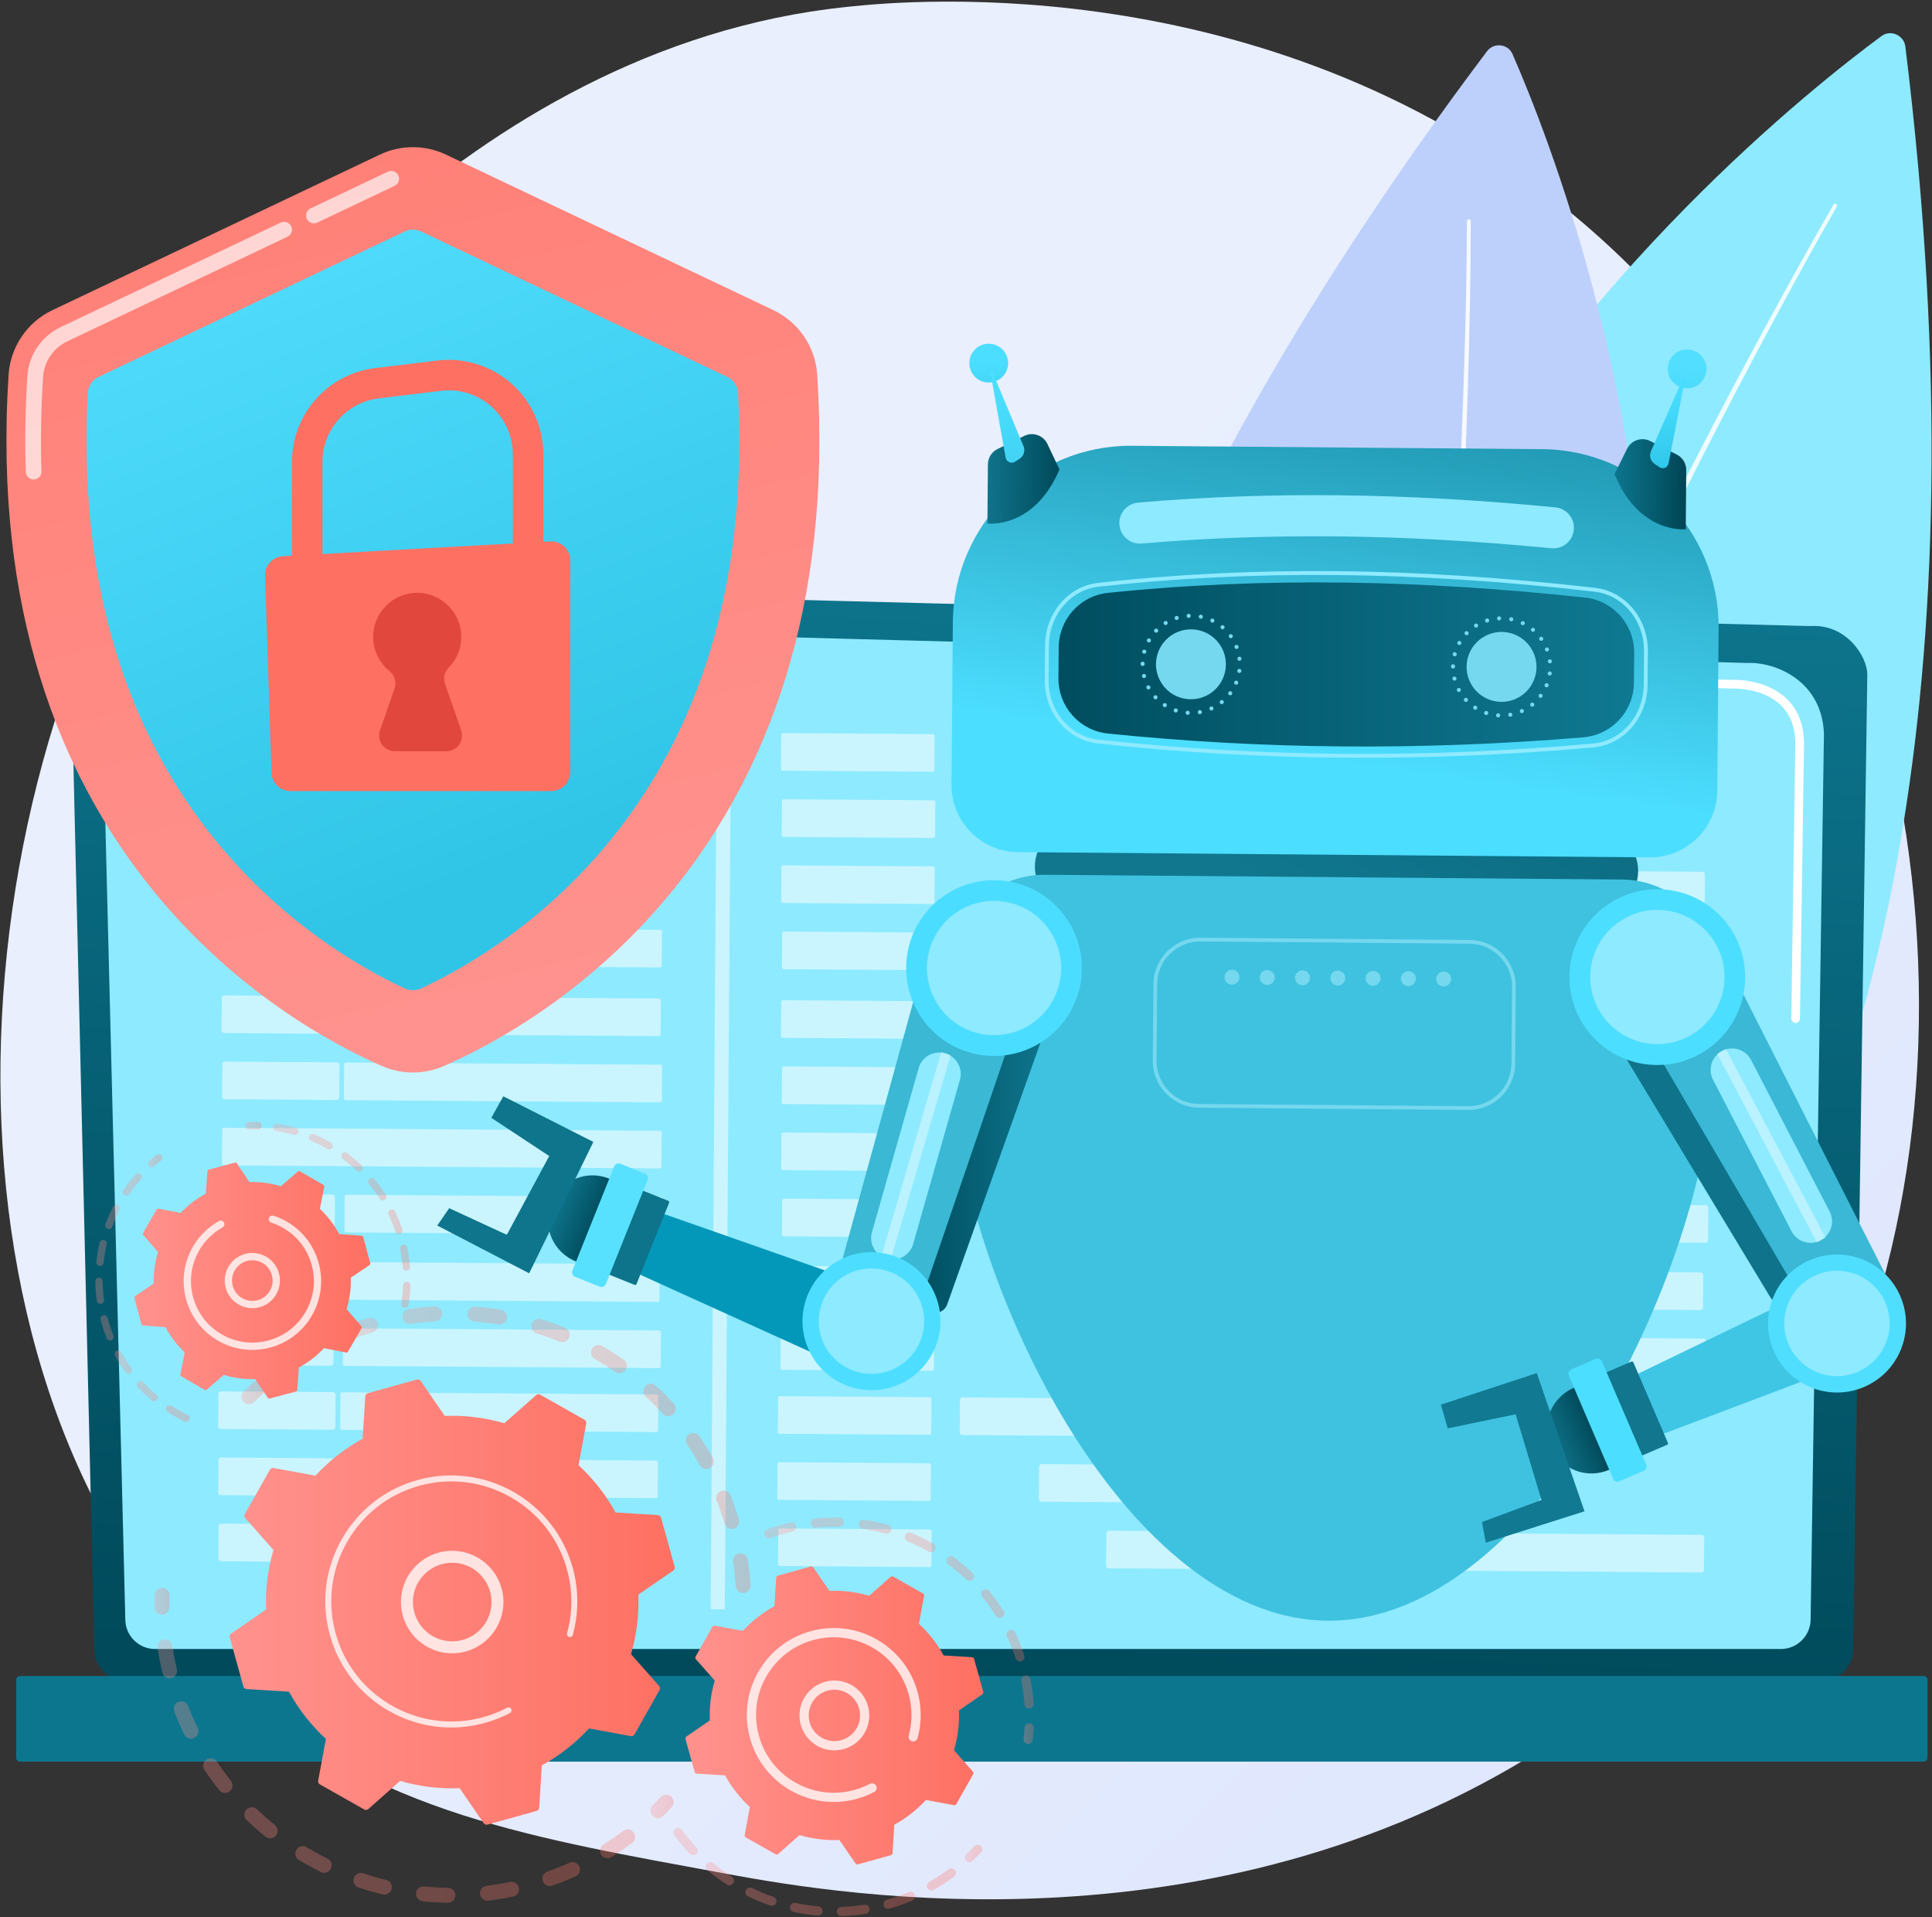 <svg width="380" height="377" viewBox="0 0 380 377" fill="none" xmlns="http://www.w3.org/2000/svg">
<rect x="0" y="0" width="380" height="377" fill="#333333" stroke="none"/>
<path d="M332.037 321.247C322.215 331.324 313.426 337.245 306.697 341.717C241.072 385.326 166.054 372.757 142.86 368.461C105.44 361.53 73.852 356.64 46.714 332.237C-14.955 276.788 -11.956 161.116 35.166 89.464C40.754 80.968 87.805 11.557 162.984 1.775C164.823 1.536 166.195 1.399 167.397 1.272C179.027 0.047 251.096 -6.42 309.863 42.578C318.275 49.592 331.812 62.244 344.366 81.539C390.267 152.093 390.413 261.364 332.037 321.247Z" fill="url(#paint0_linear_408_13394)"/>
<path d="M370.076 7.084C342.617 27.344 187.808 151.891 282.591 321.059C282.591 321.059 406.338 265.826 374.76 9.159C374.483 6.914 371.87 5.76 370.076 7.084Z" fill="#8EEAFF"/>
<path opacity="0.86" d="M360.622 40.236C355.169 49.689 349.92 59.251 344.754 68.861C339.592 78.475 334.544 88.15 329.61 97.886C324.676 107.621 319.858 117.419 315.158 127.276C310.463 137.135 305.922 147.072 301.508 157.066C292.719 177.072 284.511 197.363 277.444 218.096C273.876 228.449 270.688 238.945 267.906 249.563C265.142 260.185 262.794 270.945 261.318 281.883C261.254 282.363 261.592 282.813 262.073 282.89C262.554 282.966 262.998 282.64 263.062 282.162V282.159V282.155C264.483 271.306 266.775 260.594 269.487 250.01C272.215 239.426 275.354 228.95 278.871 218.609C285.841 197.902 293.957 177.608 302.658 157.592C307.027 147.59 311.526 137.647 316.178 127.778C320.835 117.911 325.612 108.103 330.504 98.353C335.397 88.604 340.405 78.915 345.526 69.287C350.651 59.663 355.863 50.081 361.27 40.621L361.271 40.619C361.372 40.442 361.309 40.213 361.128 40.108C360.949 40.003 360.723 40.059 360.622 40.236Z" fill="white"/>
<path d="M297.48 10.609C310.923 41.327 381.643 223.295 217.973 320.84C217.973 320.84 139.703 213.12 292.474 10.079C293.811 8.303 296.601 8.602 297.48 10.609Z" fill="#BDD0FB"/>
<path opacity="0.86" d="M289.268 43.473C289.275 54.195 289.054 64.911 288.739 75.628C288.418 86.344 287.972 97.058 287.398 107.767C286.822 118.476 286.12 129.18 285.287 139.877C284.449 150.574 283.442 161.261 282.298 171.935C279.969 193.279 277.006 214.581 272.855 235.699C270.814 246.264 268.382 256.764 265.542 267.17C262.686 277.569 259.409 287.881 255.299 297.918C255.119 298.357 254.611 298.575 254.162 298.406C253.714 298.234 253.496 297.74 253.677 297.3L253.678 297.298L253.679 297.294C257.79 287.36 261.092 277.116 263.975 266.775C266.842 256.426 269.309 245.968 271.386 235.438C275.608 214.388 278.651 193.129 281.061 171.821C282.245 161.163 283.293 150.49 284.171 139.806C285.046 129.121 285.79 118.427 286.406 107.726C287.022 97.027 287.511 86.321 287.872 75.612C288.229 64.904 288.491 54.19 288.527 43.484V43.481C288.527 43.282 288.694 43.118 288.899 43.116C289.104 43.113 289.27 43.272 289.268 43.473Z" fill="white"/>
<path d="M18.555 324.335C18.555 327.725 21.331 330.498 24.724 330.498H358.331C361.724 330.498 364.501 327.725 364.501 324.335L367.277 132.621C367.277 129.232 363.284 122.613 355.964 123.11L29.927 114.674C25.669 114.563 21.553 116.202 18.538 119.207C15.524 122.213 13.874 126.321 13.975 130.574L18.555 324.335Z" fill="url(#paint1_linear_408_13394)"/>
<path d="M24.647 318.423C24.647 321.633 27.274 324.26 30.484 324.26H350.288C353.499 324.26 356.125 321.633 356.125 318.423L358.745 144.383C358.437 133.909 349.255 130.145 343.689 130.368L31.212 121.985C28.221 121.904 25.329 123.058 23.21 125.17C21.092 127.283 19.927 130.174 20.001 133.166L24.647 318.423Z" fill="#8EEAFF"/>
<path d="M352.669 235.741C352.665 235.741 352.661 235.741 352.657 235.741C352.184 235.735 351.806 235.346 351.815 234.873L352.022 220.759C352.029 220.291 352.41 219.917 352.877 219.917C352.881 219.917 352.885 219.917 352.885 219.917C353.362 219.923 353.739 220.311 353.731 220.784L353.523 234.899C353.517 235.367 353.135 235.741 352.669 235.741Z" fill="white"/>
<path d="M353.176 201.155C353.172 201.155 353.168 201.155 353.164 201.155C352.691 201.148 352.314 200.759 352.322 200.287L353.116 146.229C353.101 143.017 352.126 140.454 350.218 138.627C346.657 135.216 341.004 135.389 340.765 135.4L240.891 132.722C240.419 132.71 240.045 132.317 240.059 131.845C240.071 131.373 240.434 130.97 240.938 131.013L340.753 133.691C341.374 133.655 347.393 133.55 351.403 137.392C353.657 139.553 354.81 142.53 354.827 146.238L354.033 200.314C354.024 200.779 353.643 201.155 353.176 201.155Z" fill="white"/>
<path d="M3.949 346.413H378.352C378.771 346.413 379.113 346.071 379.113 345.652V330.331C379.113 329.912 378.771 329.57 378.352 329.57H3.949C3.53 329.57 3.188 329.912 3.188 330.331V345.652C3.186 346.071 3.53 346.413 3.949 346.413Z" fill="url(#paint2_linear_408_13394)"/>
<path opacity="0.53" d="M129.619 151.22L44.309 150.623C44.125 150.621 43.977 150.472 43.978 150.287L44.026 143.555C44.027 143.372 44.177 143.224 44.361 143.225L129.671 143.822C129.855 143.823 130.003 143.973 130.001 144.158L129.954 150.89C129.953 151.073 129.803 151.221 129.619 151.22Z" fill="white"/>
<path opacity="0.53" d="M183.449 151.757L153.92 151.551C153.744 151.55 153.602 151.405 153.604 151.229L153.651 144.47C153.652 144.293 153.796 144.152 153.973 144.153L183.501 144.36C183.678 144.361 183.819 144.505 183.818 144.682L183.771 151.44C183.769 151.617 183.625 151.758 183.449 151.757Z" fill="white"/>
<path opacity="0.53" d="M249.056 152.217L190.492 151.807C190.212 151.806 189.986 151.577 189.988 151.295L190.033 144.914C190.034 144.633 190.263 144.407 190.545 144.41L249.108 144.819C249.389 144.821 249.615 145.05 249.612 145.332L249.568 151.713C249.565 151.993 249.336 152.22 249.056 152.217Z" fill="white"/>
<path opacity="0.53" d="M66.295 163.777L44.264 163.624C43.983 163.622 43.757 163.393 43.76 163.112L43.804 156.73C43.806 156.45 44.035 156.223 44.316 156.226L66.347 156.38C66.628 156.381 66.854 156.61 66.851 156.892L66.807 163.273C66.804 163.554 66.575 163.78 66.295 163.777Z" fill="white"/>
<path opacity="0.53" d="M129.698 164.234L67.838 163.802C67.655 163.801 67.507 163.651 67.508 163.466L67.555 156.734C67.556 156.551 67.706 156.403 67.891 156.404L129.75 156.837C129.934 156.838 130.082 156.988 130.081 157.172L130.033 163.904C130.032 164.089 129.881 164.236 129.698 164.234Z" fill="white"/>
<path opacity="0.53" d="M183.599 164.774L154.071 164.568C153.894 164.566 153.753 164.422 153.754 164.245L153.801 157.487C153.802 157.31 153.947 157.169 154.123 157.17L183.651 157.376C183.828 157.377 183.97 157.522 183.968 157.698L183.921 164.457C183.92 164.632 183.775 164.775 183.599 164.774Z" fill="white"/>
<path opacity="0.53" d="M297.743 165.573L211.479 164.969C211.198 164.968 210.972 164.738 210.975 164.457L211.019 158.075C211.02 157.795 211.25 157.569 211.531 157.571L297.795 158.175C298.076 158.176 298.302 158.406 298.299 158.687L298.255 165.069C298.252 165.349 298.023 165.574 297.743 165.573Z" fill="white"/>
<path opacity="0.53" d="M66.187 176.772L44.156 176.618C43.876 176.617 43.65 176.388 43.652 176.106L43.697 169.725C43.698 169.444 43.927 169.218 44.209 169.221L66.24 169.374C66.52 169.376 66.747 169.605 66.744 169.887L66.7 176.268C66.697 176.548 66.468 176.775 66.187 176.772Z" fill="white"/>
<path opacity="0.53" d="M129.577 177.229L67.717 176.796C67.534 176.795 67.385 176.646 67.387 176.461L67.434 169.729C67.435 169.546 67.585 169.398 67.769 169.399L129.629 169.832C129.813 169.833 129.961 169.982 129.96 170.167L129.912 176.899C129.911 177.082 129.761 177.23 129.577 177.229Z" fill="white"/>
<path opacity="0.53" d="M183.486 177.768L153.957 177.562C153.781 177.561 153.639 177.417 153.641 177.24L153.688 170.481C153.689 170.305 153.833 170.163 154.01 170.165L183.538 170.371C183.715 170.372 183.856 170.516 183.855 170.693L183.808 177.452C183.806 177.627 183.662 177.77 183.486 177.768Z" fill="white"/>
<path opacity="0.53" d="M334.786 178.827L222.069 178.038C221.788 178.036 221.562 177.807 221.564 177.526L221.609 171.144C221.61 170.864 221.839 170.637 222.121 170.64L334.838 171.43C335.118 171.431 335.345 171.66 335.342 171.942L335.298 178.323C335.295 178.604 335.066 178.829 334.786 178.827Z" fill="white"/>
<path opacity="0.53" d="M66.281 189.787L44.25 189.633C43.97 189.632 43.743 189.403 43.746 189.121L43.791 182.74C43.792 182.46 44.021 182.233 44.303 182.236L66.334 182.389C66.614 182.391 66.841 182.62 66.838 182.902L66.793 189.283C66.791 189.563 66.561 189.79 66.281 189.787Z" fill="white"/>
<path opacity="0.53" d="M129.815 190.245L67.955 189.813C67.772 189.811 67.624 189.662 67.625 189.477L67.672 182.745C67.674 182.562 67.823 182.414 68.008 182.415L129.868 182.848C130.051 182.849 130.199 182.999 130.198 183.183L130.151 189.915C130.148 190.098 129.998 190.247 129.815 190.245Z" fill="white"/>
<path opacity="0.53" d="M183.638 190.783L154.11 190.577C153.933 190.575 153.792 190.431 153.793 190.255L153.84 183.496C153.841 183.319 153.986 183.178 154.162 183.179L183.691 183.385C183.867 183.387 184.009 183.531 184.007 183.708L183.96 190.466C183.959 190.643 183.815 190.784 183.638 190.783Z" fill="white"/>
<path opacity="0.53" d="M335.291 191.845L222.574 191.055C222.294 191.054 222.068 190.825 222.07 190.543L222.115 184.162C222.116 183.881 222.345 183.655 222.627 183.658L335.344 184.447C335.624 184.449 335.851 184.678 335.848 184.96L335.804 191.341C335.801 191.621 335.572 191.848 335.291 191.845Z" fill="white"/>
<path opacity="0.53" d="M66.117 203.29L44.086 203.136C43.806 203.135 43.579 202.905 43.582 202.624L43.627 196.242C43.628 195.962 43.857 195.736 44.139 195.738L66.17 195.892C66.45 195.893 66.676 196.122 66.674 196.404L66.629 202.785C66.626 203.066 66.397 203.292 66.117 203.29Z" fill="white"/>
<path opacity="0.53" d="M129.596 203.748L67.736 203.315C67.553 203.314 67.405 203.164 67.406 202.979L67.453 196.248C67.455 196.064 67.604 195.916 67.789 195.917L129.649 196.35C129.832 196.351 129.98 196.501 129.979 196.686L129.932 203.417C129.931 203.601 129.781 203.749 129.596 203.748Z" fill="white"/>
<path opacity="0.53" d="M183.452 204.285L153.924 204.079C153.748 204.078 153.606 203.934 153.607 203.757L153.655 196.998C153.656 196.822 153.8 196.68 153.977 196.682L183.505 196.888C183.682 196.889 183.823 197.033 183.822 197.21L183.775 203.969C183.772 204.145 183.629 204.287 183.452 204.285Z" fill="white"/>
<path opacity="0.53" d="M334.971 205.347L222.254 204.557C221.974 204.555 221.747 204.326 221.75 204.045L221.794 197.663C221.796 197.383 222.025 197.157 222.307 197.159L335.024 197.949C335.304 197.95 335.53 198.179 335.528 198.461L335.483 204.842C335.48 205.123 335.251 205.349 334.971 205.347Z" fill="white"/>
<path opacity="0.53" d="M66.211 216.305L44.18 216.15C43.9 216.148 43.673 215.919 43.676 215.637L43.72 209.256C43.722 208.976 43.951 208.749 44.232 208.752L66.263 208.906C66.544 208.907 66.77 209.136 66.767 209.418L66.723 215.799C66.72 216.081 66.491 216.307 66.211 216.305Z" fill="white"/>
<path opacity="0.53" d="M129.835 216.764L67.975 216.332C67.791 216.33 67.643 216.181 67.644 215.996L67.692 209.264C67.693 209.081 67.843 208.933 68.027 208.934L129.887 209.367C130.07 209.368 130.219 209.518 130.217 209.702L130.17 216.434C130.167 216.617 130.018 216.766 129.835 216.764Z" fill="white"/>
<path opacity="0.53" d="M183.603 217.301L154.075 217.094C153.898 217.093 153.756 216.949 153.758 216.772L153.805 210.014C153.806 209.837 153.951 209.695 154.127 209.697L183.655 209.903C183.832 209.904 183.973 210.049 183.972 210.225L183.925 216.984C183.924 217.16 183.779 217.302 183.603 217.301Z" fill="white"/>
<path opacity="0.53" d="M258.698 217.827L190.033 217.346C189.753 217.345 189.527 217.116 189.529 216.834L189.574 210.453C189.575 210.172 189.804 209.946 190.086 209.949L258.75 210.43C259.031 210.431 259.257 210.66 259.254 210.942L259.21 217.323C259.209 217.604 258.979 217.829 258.698 217.827Z" fill="white"/>
<path opacity="0.53" d="M129.758 229.759L43.981 229.158C43.797 229.156 43.649 229.007 43.65 228.822L43.698 222.09C43.699 221.907 43.849 221.759 44.033 221.76L129.811 222.361C129.994 222.363 130.142 222.512 130.141 222.697L130.094 229.429C130.092 229.612 129.942 229.76 129.758 229.759Z" fill="white"/>
<path opacity="0.53" d="M183.49 230.295L153.961 230.089C153.785 230.088 153.643 229.943 153.645 229.767L153.692 223.008C153.693 222.832 153.837 222.69 154.014 222.691L183.542 222.898C183.719 222.899 183.86 223.043 183.859 223.22L183.812 229.978C183.81 230.155 183.666 230.297 183.49 230.295Z" fill="white"/>
<path opacity="0.53" d="M291.504 231.052L205.647 230.451C205.366 230.45 205.14 230.221 205.143 229.939L205.187 223.558C205.188 223.277 205.418 223.051 205.699 223.054L291.556 223.655C291.837 223.656 292.063 223.885 292.06 224.167L292.016 230.548C292.013 230.829 291.784 231.054 291.504 231.052Z" fill="white"/>
<path opacity="0.53" d="M65.329 242.309L44.219 242.16C43.939 242.159 43.712 241.93 43.715 241.648L43.759 235.267C43.761 234.986 43.99 234.76 44.272 234.763L65.382 234.911C65.662 234.912 65.889 235.141 65.886 235.423L65.842 241.804C65.839 242.085 65.61 242.31 65.329 242.309Z" fill="white"/>
<path opacity="0.53" d="M129.95 242.775L68.09 242.342C67.907 242.341 67.758 242.191 67.76 242.007L67.807 235.275C67.808 235.092 67.958 234.943 68.142 234.945L130.002 235.377C130.186 235.379 130.334 235.528 130.333 235.713L130.285 242.445C130.284 242.628 130.134 242.776 129.95 242.775Z" fill="white"/>
<path opacity="0.53" d="M183.642 243.311L154.114 243.105C153.937 243.104 153.796 242.96 153.797 242.783L153.844 236.024C153.845 235.848 153.99 235.706 154.166 235.708L183.694 235.914C183.871 235.915 184.013 236.059 184.011 236.236L183.964 242.995C183.963 243.17 183.818 243.313 183.642 243.311Z" fill="white"/>
<path opacity="0.53" d="M335.449 244.374L218.869 243.558C218.589 243.556 218.363 243.327 218.365 243.046L218.41 236.664C218.411 236.384 218.64 236.157 218.922 236.16L335.501 236.977C335.782 236.978 336.008 237.207 336.005 237.489L335.961 243.87C335.958 244.151 335.729 244.376 335.449 244.374Z" fill="white"/>
<path opacity="0.53" d="M65.447 281.145L43.416 280.992C43.136 280.991 42.909 280.761 42.912 280.48L42.957 274.098C42.958 273.818 43.187 273.592 43.469 273.594L65.5 273.748C65.78 273.749 66.007 273.978 66.004 274.26L65.959 280.641C65.957 280.922 65.728 281.148 65.447 281.145Z" fill="white"/>
<path opacity="0.53" d="M129.1 281.605L67.24 281.172C67.057 281.171 66.909 281.022 66.91 280.837L66.957 274.105C66.959 273.922 67.108 273.774 67.293 273.775L129.153 274.208C129.336 274.209 129.484 274.358 129.483 274.543L129.436 281.275C129.434 281.46 129.285 281.606 129.1 281.605Z" fill="white"/>
<path opacity="0.53" d="M182.839 282.141L153.311 281.935C153.134 281.934 152.993 281.79 152.994 281.613L153.041 274.854C153.043 274.678 153.187 274.536 153.363 274.538L182.892 274.744C183.068 274.745 183.21 274.889 183.208 275.066L183.161 281.825C183.16 282.001 183.016 282.143 182.839 282.141Z" fill="white"/>
<path opacity="0.53" d="M257.934 282.668L189.27 282.187C188.989 282.186 188.763 281.957 188.766 281.675L188.81 275.294C188.811 275.013 189.041 274.787 189.322 274.79L257.987 275.271C258.267 275.272 258.493 275.501 258.491 275.783L258.446 282.164C258.444 282.445 258.214 282.67 257.934 282.668Z" fill="white"/>
<path opacity="0.53" d="M129.026 294.601L43.248 294C43.065 293.999 42.917 293.849 42.918 293.665L42.965 286.933C42.967 286.749 43.116 286.601 43.301 286.603L129.078 287.204C129.262 287.205 129.41 287.355 129.409 287.539L129.361 294.271C129.36 294.454 129.209 294.603 129.026 294.601Z" fill="white"/>
<path opacity="0.53" d="M182.726 295.136L153.198 294.93C153.021 294.928 152.88 294.784 152.881 294.608L152.928 287.849C152.929 287.672 153.074 287.531 153.25 287.532L182.778 287.738C182.955 287.74 183.097 287.884 183.095 288.061L183.048 294.819C183.047 294.996 182.902 295.137 182.726 295.136Z" fill="white"/>
<path opacity="0.53" d="M290.693 295.893L204.836 295.292C204.556 295.291 204.329 295.062 204.332 294.78L204.377 288.399C204.378 288.118 204.607 287.892 204.889 287.895L290.746 288.496C291.026 288.497 291.253 288.726 291.25 289.008L291.205 295.389C291.203 295.668 290.974 295.895 290.693 295.893Z" fill="white"/>
<path opacity="0.53" d="M64.566 307.149L43.455 307.001C43.175 307 42.949 306.771 42.951 306.489L42.996 300.108C42.997 299.827 43.226 299.601 43.508 299.604L64.618 299.752C64.899 299.753 65.125 299.982 65.122 300.264L65.078 306.645C65.075 306.926 64.846 307.151 64.566 307.149Z" fill="white"/>
<path opacity="0.53" d="M129.217 307.616L67.358 307.183C67.174 307.182 67.026 307.032 67.027 306.848L67.075 300.116C67.076 299.933 67.225 299.784 67.41 299.786L129.27 300.218C129.453 300.22 129.601 300.369 129.6 300.554L129.553 307.286C129.552 307.469 129.401 307.617 129.217 307.616Z" fill="white"/>
<path opacity="0.53" d="M182.878 308.152L153.35 307.946C153.173 307.945 153.032 307.8 153.033 307.624L153.08 300.865C153.082 300.689 153.226 300.547 153.402 300.548L182.931 300.755C183.107 300.756 183.249 300.9 183.248 301.077L183.2 307.835C183.198 308.011 183.055 308.153 182.878 308.152Z" fill="white"/>
<path opacity="0.53" d="M334.638 309.214L218.059 308.398C217.778 308.396 217.552 308.167 217.555 307.885L217.599 301.504C217.601 301.224 217.83 300.997 218.111 301L334.691 301.817C334.971 301.818 335.198 302.047 335.195 302.329L335.15 308.71C335.148 308.991 334.919 309.217 334.638 309.214Z" fill="white"/>
<path opacity="0.53" d="M64.978 255.542L43.867 255.394C43.587 255.392 43.361 255.163 43.363 254.882L43.408 248.5C43.409 248.22 43.638 247.993 43.92 247.996L65.03 248.144C65.311 248.146 65.537 248.375 65.534 248.656L65.49 255.038C65.487 255.318 65.258 255.545 64.978 255.542Z" fill="white"/>
<path opacity="0.53" d="M129.379 256.006L67.52 255.574C67.336 255.572 67.188 255.423 67.189 255.238L67.237 248.506C67.238 248.323 67.388 248.175 67.572 248.176L129.432 248.609C129.615 248.61 129.764 248.76 129.762 248.944L129.715 255.676C129.712 255.86 129.563 256.008 129.379 256.006Z" fill="white"/>
<path opacity="0.53" d="M183.197 256.544L153.668 256.338C153.492 256.337 153.35 256.192 153.352 256.016L153.399 249.257C153.4 249.081 153.544 248.939 153.721 248.94L183.249 249.147C183.426 249.148 183.567 249.292 183.566 249.469L183.519 256.228C183.517 256.403 183.373 256.546 183.197 256.544Z" fill="white"/>
<path opacity="0.53" d="M334.457 257.603L217.877 256.787C217.597 256.785 217.37 256.556 217.373 256.275L217.418 249.893C217.419 249.613 217.648 249.386 217.93 249.389L334.509 250.206C334.789 250.207 335.016 250.436 335.013 250.718L334.969 257.099C334.966 257.38 334.737 257.605 334.457 257.603Z" fill="white"/>
<path opacity="0.53" d="M65.066 268.557L43.955 268.408C43.675 268.407 43.449 268.178 43.451 267.896L43.496 261.515C43.497 261.234 43.726 261.008 44.008 261.011L65.118 261.159C65.399 261.16 65.625 261.389 65.622 261.671L65.578 268.053C65.575 268.333 65.346 268.559 65.066 268.557Z" fill="white"/>
<path opacity="0.53" d="M129.618 269.023L67.758 268.59C67.575 268.589 67.426 268.44 67.428 268.255L67.475 261.523C67.476 261.34 67.626 261.192 67.811 261.193L129.67 261.625C129.854 261.627 130.002 261.776 130.001 261.961L129.953 268.693C129.952 268.876 129.801 269.024 129.618 269.023Z" fill="white"/>
<path opacity="0.53" d="M183.347 269.559L153.819 269.353C153.642 269.352 153.501 269.208 153.502 269.031L153.549 262.272C153.55 262.096 153.695 261.954 153.871 261.956L183.4 262.162C183.576 262.163 183.718 262.307 183.716 262.484L183.669 269.243C183.668 269.418 183.524 269.561 183.347 269.559Z" fill="white"/>
<path opacity="0.53" d="M334.984 270.621L218.404 269.804C218.124 269.803 217.898 269.574 217.9 269.292L217.945 262.911C217.946 262.63 218.175 262.404 218.457 262.407L335.037 263.223C335.317 263.225 335.543 263.454 335.541 263.736L335.496 270.117C335.493 270.397 335.264 270.622 334.984 270.621Z" fill="white"/>
<path opacity="0.53" d="M142.378 316.469L139.968 316.451C139.865 316.45 139.782 316.367 139.783 316.264L141.057 134.341C141.058 134.238 141.142 134.155 141.244 134.156L143.654 134.174C143.756 134.175 143.84 134.259 143.838 134.361L142.565 316.284C142.565 316.387 142.48 316.47 142.378 316.469Z" fill="white"/>
<path d="M160.739 73.69C160.384 68.201 157.069 63.34 152.101 60.98L87.731 30.409C83.608 28.45 78.823 28.45 74.701 30.409L10.33 60.98C5.361 63.34 2.047 68.202 1.691 73.69C-4.346 167.022 55.497 201.029 75.115 209.619C79.005 211.322 83.426 211.322 87.315 209.619C106.933 201.029 166.776 167.023 160.739 73.69Z" fill="url(#paint3_linear_408_13394)"/>
<path opacity="0.67" d="M61.743 43.918C61.167 43.918 60.613 43.593 60.349 43.037C59.983 42.267 60.311 41.347 61.08 40.98L76.291 33.756C77.061 33.391 77.982 33.719 78.347 34.488C78.713 35.258 78.385 36.178 77.615 36.545L62.405 43.768C62.191 43.87 61.966 43.918 61.743 43.918Z" fill="white"/>
<path opacity="0.67" d="M6.615 94.294C5.786 94.294 5.102 93.637 5.073 92.802C4.869 86.712 4.976 80.363 5.393 73.93C5.661 69.794 8.162 66.115 11.921 64.329L55.224 43.763C55.994 43.397 56.914 43.725 57.281 44.495C57.646 45.265 57.319 46.185 56.549 46.552L13.246 67.118C10.497 68.424 8.668 71.11 8.472 74.13C8.063 80.461 7.958 86.709 8.158 92.698C8.187 93.55 7.52 94.265 6.668 94.293C6.649 94.293 6.633 94.294 6.615 94.294Z" fill="white"/>
<path d="M145.173 77.333C145.102 75.942 144.274 74.7 143.015 74.101L82.84 45.522C81.813 45.034 80.621 45.034 79.592 45.522L19.417 74.101C18.158 74.7 17.331 75.941 17.259 77.333C15.48 112.148 23.522 141.198 41.179 163.713C54.639 180.879 70.387 190.077 79.615 194.369C80.631 194.842 81.801 194.842 82.819 194.369C92.046 190.078 107.794 180.879 121.255 163.713C138.91 141.198 146.952 112.148 145.173 77.333Z" fill="url(#paint4_linear_408_13394)"/>
<path d="M63.423 114.74H57.426V90.84C57.426 81.453 64.453 73.52 73.772 72.387L86.035 70.896C91.313 70.255 96.623 71.909 100.604 75.434C104.583 78.96 106.866 84.031 106.866 89.348V110.213H100.869V89.348C100.869 85.747 99.323 82.311 96.627 79.923C93.931 77.535 90.333 76.415 86.759 76.849L74.496 78.34C68.183 79.107 63.424 84.48 63.424 90.838V114.74H63.423Z" fill="url(#paint5_linear_408_13394)"/>
<path d="M55.652 109.373L108.225 106.461C110.36 106.342 112.156 108.042 112.156 110.181V151.829C112.156 153.887 110.488 155.554 108.431 155.554H57.121C55.111 155.554 53.464 153.96 53.398 151.95L52.135 113.214C52.069 111.191 53.631 109.485 55.652 109.373Z" fill="url(#paint6_linear_408_13394)"/>
<path d="M90.715 143.624L87.533 134.476C87.15 133.376 87.411 132.146 88.229 131.317C89.859 129.665 90.831 127.361 90.715 124.83C90.512 120.368 86.866 116.75 82.403 116.578C77.463 116.388 73.398 120.337 73.398 125.235C73.398 127.952 74.65 130.376 76.607 131.964C77.622 132.787 78.04 134.14 77.61 135.376L74.741 143.624C74.043 145.63 75.532 147.725 77.656 147.725H87.796C89.924 147.725 91.413 145.63 90.715 143.624Z" fill="url(#paint7_linear_408_13394)"/>
<path d="M211.746 178.681L313.871 179.523C318.417 179.561 322.168 175.872 322.205 171.326C322.243 166.78 318.554 163.03 314.009 162.992L211.883 162.15C207.338 162.112 203.587 165.801 203.549 170.346C203.511 174.894 207.2 178.643 211.746 178.681Z" fill="url(#paint8_linear_408_13394)"/>
<path d="M222.635 87.659L303.387 88.325C322.6 88.484 338.19 104.333 338.031 123.546L337.767 155.531C337.707 162.772 331.733 168.648 324.492 168.589L200.209 167.563C192.968 167.504 187.092 161.53 187.151 154.288L187.415 122.303C187.571 103.09 203.422 87.501 222.635 87.659Z" fill="url(#paint9_linear_408_13394)"/>
<path d="M205.536 172.016L319.091 172.953C329.282 173.036 337.553 181.445 337.47 191.638L337.347 206.536C337.006 247.956 302.528 319.035 261.108 318.694C219.689 318.353 186.389 246.714 186.731 205.294L186.854 190.395C186.936 180.202 195.343 171.933 205.536 172.016Z" fill="url(#paint10_linear_408_13394)"/>
<path d="M208.184 133.358C208.138 138.947 212.343 143.674 217.902 144.244C247.998 147.327 279.241 147.671 311.431 144.986C317.015 144.52 321.33 139.864 321.375 134.259L321.424 128.383C321.47 122.811 317.286 118.1 311.747 117.503C280.517 114.139 249.251 113.337 217.931 116.578C212.449 117.145 208.281 121.771 208.235 127.282L208.184 133.358Z" fill="url(#paint11_linear_408_13394)"/>
<path d="M298.999 136.957C302.213 134.934 303.177 130.689 301.154 127.475C299.131 124.262 294.885 123.297 291.672 125.32C288.459 127.344 287.494 131.589 289.517 134.802C291.54 138.016 295.786 138.981 298.999 136.957Z" fill="#75D8EE"/>
<path d="M240.785 132.749C241.956 129.136 239.976 125.259 236.364 124.089C232.751 122.918 228.874 124.898 227.703 128.511C226.533 132.123 228.513 136.001 232.125 137.171C235.738 138.341 239.615 136.362 240.785 132.749Z" fill="#75D8EE"/>
<path d="M294.655 141.07C294.649 141.07 294.641 141.07 294.634 141.07C294.406 141.054 294.239 140.861 294.255 140.64C294.271 140.412 294.464 140.245 294.692 140.261C294.913 140.278 295.08 140.47 295.064 140.698C295.054 140.912 294.868 141.073 294.655 141.07ZM297.045 140.95C296.854 140.949 296.686 140.807 296.651 140.616C296.616 140.388 296.758 140.183 296.979 140.142C297.2 140.1 297.411 140.248 297.453 140.469C297.488 140.69 297.347 140.902 297.126 140.943C297.096 140.943 297.075 140.95 297.045 140.95ZM292.309 140.602C292.273 140.602 292.228 140.601 292.184 140.586C291.971 140.511 291.855 140.283 291.93 140.07C291.998 139.857 292.227 139.741 292.44 139.817C292.659 139.884 292.769 140.113 292.7 140.326C292.639 140.503 292.484 140.604 292.309 140.602ZM299.336 140.228C299.182 140.226 299.035 140.144 298.971 139.989C298.876 139.79 298.96 139.549 299.166 139.454C299.372 139.36 299.615 139.45 299.701 139.656C299.796 139.856 299.712 140.097 299.506 140.191C299.447 140.221 299.387 140.228 299.336 140.228ZM290.157 139.563C290.083 139.563 290.003 139.547 289.937 139.503C289.747 139.376 289.697 139.125 289.817 138.935C289.944 138.752 290.194 138.695 290.376 138.815C290.566 138.942 290.623 139.191 290.496 139.383C290.422 139.5 290.289 139.565 290.157 139.563ZM301.367 138.965C301.25 138.964 301.132 138.911 301.052 138.815C300.914 138.638 300.937 138.381 301.108 138.243C301.286 138.105 301.544 138.129 301.681 138.299C301.827 138.477 301.796 138.733 301.624 138.872C301.552 138.938 301.455 138.966 301.367 138.965ZM288.325 138.02C288.215 138.019 288.112 137.981 288.033 137.894C287.88 137.731 287.889 137.473 288.052 137.321C288.215 137.167 288.472 137.178 288.624 137.34C288.777 137.509 288.769 137.767 288.606 137.921C288.523 137.985 288.428 138.022 288.325 138.02ZM303.019 137.237C302.938 137.237 302.851 137.206 302.785 137.154C302.602 137.02 302.56 136.77 302.694 136.588C302.828 136.404 303.085 136.371 303.269 136.504C303.444 136.638 303.486 136.888 303.352 137.07C303.27 137.181 303.145 137.239 303.019 137.237ZM286.938 136.077C286.792 136.076 286.653 136.001 286.58 135.861C286.471 135.668 286.548 135.421 286.746 135.311C286.937 135.21 287.186 135.278 287.296 135.477C287.397 135.677 287.328 135.918 287.13 136.027C287.07 136.063 286.996 136.077 286.938 136.077ZM304.199 135.154C304.147 135.154 304.096 135.138 304.044 135.123C303.839 135.04 303.738 134.797 303.82 134.592C303.909 134.387 304.146 134.286 304.351 134.368C304.556 134.45 304.657 134.694 304.575 134.899C304.507 135.061 304.352 135.155 304.199 135.154ZM286.075 133.842C285.891 133.841 285.723 133.714 285.68 133.538C285.68 133.531 285.68 133.531 285.68 133.531C285.623 133.318 285.756 133.098 285.977 133.042C286.19 132.992 286.41 133.127 286.467 133.34C286.523 133.561 286.39 133.78 286.169 133.829C286.141 133.836 286.104 133.844 286.075 133.842ZM304.812 132.837C304.797 132.837 304.775 132.837 304.761 132.837C304.541 132.806 304.38 132.598 304.411 132.379C304.442 132.159 304.65 131.999 304.87 132.03C305.089 132.061 305.25 132.268 305.219 132.488C305.188 132.693 305.01 132.838 304.812 132.837ZM285.793 131.468C285.565 131.466 285.39 131.28 285.393 131.061C285.393 131.053 285.393 131.046 285.393 131.039C285.393 131.032 285.393 131.024 285.393 131.018C285.394 130.797 285.58 130.615 285.8 130.616C286.027 130.617 286.203 130.803 286.2 131.024C286.2 131.039 286.2 131.046 286.2 131.054C286.2 131.061 286.2 131.061 286.2 131.069C286.199 131.287 286.014 131.469 285.793 131.468ZM286.201 131.03V131.023C286.201 131.03 286.201 131.023 286.201 131.03ZM304.839 130.449C304.633 130.447 304.457 130.291 304.437 130.086C304.41 129.865 304.573 129.662 304.793 129.64C305.014 129.613 305.217 129.77 305.246 129.996C305.266 130.217 305.11 130.414 304.882 130.442C304.868 130.442 304.854 130.449 304.839 130.449ZM286.122 129.053C286.085 129.053 286.056 129.053 286.019 129.045C285.8 128.984 285.676 128.763 285.73 128.542C285.79 128.329 286.011 128.198 286.232 128.259C286.445 128.313 286.576 128.54 286.515 128.753C286.468 128.938 286.298 129.054 286.122 129.053ZM304.271 128.123C304.11 128.121 303.956 128.018 303.891 127.863C303.812 127.648 303.917 127.414 304.123 127.336C304.337 127.256 304.572 127.361 304.65 127.567C304.73 127.782 304.624 128.015 304.418 128.094C304.366 128.108 304.314 128.123 304.271 128.123ZM287.029 126.841C286.963 126.841 286.897 126.825 286.831 126.788C286.632 126.677 286.569 126.434 286.681 126.236C286.793 126.038 287.035 125.974 287.234 126.086C287.424 126.19 287.495 126.441 287.383 126.639C287.309 126.77 287.169 126.842 287.029 126.841ZM303.134 126.011C303.008 126.009 302.885 125.95 302.805 125.84C302.674 125.655 302.72 125.406 302.905 125.275C303.081 125.144 303.339 125.19 303.469 125.368C303.6 125.553 303.554 125.802 303.37 125.941C303.304 125.991 303.215 126.012 303.134 126.011ZM288.456 124.921C288.36 124.919 288.258 124.883 288.177 124.809C288.017 124.654 288.011 124.396 288.168 124.235C288.324 124.074 288.58 124.069 288.748 124.225C288.909 124.38 288.914 124.638 288.758 124.798C288.676 124.885 288.565 124.922 288.456 124.921ZM301.518 124.249C301.422 124.248 301.335 124.218 301.254 124.152C301.087 124.011 301.066 123.753 301.208 123.578C301.356 123.411 301.607 123.391 301.781 123.531C301.948 123.679 301.968 123.937 301.828 124.104C301.746 124.199 301.628 124.251 301.518 124.249ZM290.32 123.415C290.188 123.414 290.056 123.346 289.976 123.229C289.86 123.036 289.921 122.787 290.114 122.664C290.298 122.549 290.554 122.609 290.67 122.801C290.786 122.985 290.732 123.243 290.541 123.359C290.467 123.402 290.393 123.415 290.32 123.415ZM299.509 122.947C299.449 122.947 299.391 122.931 299.34 122.902C299.135 122.805 299.049 122.561 299.146 122.364C299.243 122.159 299.486 122.073 299.69 122.17C299.889 122.267 299.975 122.509 299.878 122.716C299.809 122.861 299.662 122.949 299.509 122.947ZM292.495 122.426C292.327 122.425 292.165 122.313 292.115 122.136C292.044 121.922 292.162 121.695 292.385 121.631C292.376 121.631 292.376 121.631 292.376 121.631C292.597 121.559 292.824 121.678 292.889 121.892C292.953 122.107 292.833 122.333 292.619 122.404C292.584 122.419 292.54 122.427 292.495 122.426ZM297.243 122.179C297.213 122.179 297.192 122.179 297.162 122.171C296.942 122.125 296.804 121.911 296.843 121.69C296.889 121.47 297.103 121.333 297.323 121.379C297.542 121.418 297.688 121.632 297.642 121.852C297.606 122.05 297.428 122.181 297.243 122.179ZM294.849 122.005C294.643 122.004 294.461 121.833 294.448 121.62C294.442 121.392 294.614 121.202 294.833 121.19C295.061 121.185 295.251 121.354 295.263 121.576C295.275 121.803 295.097 121.993 294.878 122.005C294.872 122.005 294.864 122.005 294.849 122.005Z" fill="#75D8EE"/>
<path d="M233.598 140.567C233.591 140.567 233.583 140.567 233.577 140.567C233.349 140.551 233.182 140.358 233.198 140.137C233.214 139.909 233.407 139.742 233.635 139.758C233.856 139.775 234.023 139.967 234.007 140.195C233.996 140.408 233.811 140.568 233.598 140.567ZM235.986 140.446C235.795 140.444 235.628 140.303 235.593 140.112C235.558 139.884 235.699 139.679 235.92 139.637C236.141 139.595 236.353 139.744 236.395 139.965C236.43 140.186 236.288 140.397 236.067 140.439C236.039 140.439 236.016 140.447 235.986 140.446ZM231.25 140.098C231.214 140.098 231.17 140.097 231.125 140.082C230.912 140.006 230.796 139.779 230.872 139.566C230.939 139.353 231.168 139.237 231.381 139.312C231.601 139.38 231.71 139.609 231.641 139.822C231.582 139.998 231.427 140.099 231.25 140.098ZM238.277 139.723C238.124 139.722 237.977 139.64 237.912 139.485C237.818 139.285 237.901 139.044 238.108 138.95C238.314 138.855 238.556 138.946 238.643 139.152C238.737 139.351 238.653 139.593 238.447 139.687C238.388 139.717 238.33 139.723 238.277 139.723ZM229.099 139.06C229.025 139.06 228.946 139.044 228.88 139C228.69 138.873 228.64 138.622 228.76 138.432C228.887 138.249 229.137 138.192 229.319 138.312C229.509 138.439 229.566 138.688 229.439 138.88C229.364 138.996 229.232 139.06 229.099 139.06ZM240.308 138.462C240.191 138.461 240.074 138.408 239.993 138.312C239.856 138.134 239.878 137.878 240.05 137.74C240.228 137.602 240.485 137.626 240.622 137.796C240.768 137.974 240.737 138.23 240.566 138.369C240.493 138.434 240.397 138.462 240.308 138.462ZM227.267 137.516C227.156 137.515 227.054 137.477 226.974 137.389C226.822 137.226 226.83 136.969 226.993 136.816C227.156 136.664 227.414 136.674 227.566 136.835C227.718 137.005 227.71 137.262 227.547 137.416C227.466 137.481 227.37 137.517 227.267 137.516ZM241.962 136.734C241.881 136.734 241.794 136.703 241.728 136.651C241.544 136.517 241.502 136.267 241.637 136.085C241.771 135.903 242.028 135.868 242.211 136.001C242.387 136.134 242.428 136.385 242.295 136.567C242.211 136.678 242.086 136.734 241.962 136.734ZM225.88 135.572C225.733 135.571 225.594 135.497 225.521 135.357C225.412 135.164 225.488 134.916 225.687 134.807C225.878 134.706 226.128 134.773 226.237 134.973C226.338 135.172 226.269 135.413 226.071 135.523C226.012 135.559 225.939 135.572 225.88 135.572ZM243.14 134.649C243.089 134.649 243.038 134.633 242.985 134.618C242.78 134.536 242.679 134.292 242.763 134.087C242.852 133.882 243.089 133.781 243.294 133.864C243.498 133.946 243.6 134.19 243.517 134.395C243.45 134.556 243.295 134.651 243.14 134.649ZM225.017 133.339C224.834 133.338 224.666 133.211 224.622 133.035C224.622 133.028 224.622 133.028 224.622 133.028C224.566 132.815 224.699 132.595 224.92 132.539C225.133 132.489 225.353 132.624 225.409 132.837C225.466 133.058 225.333 133.277 225.112 133.326C225.083 133.333 225.046 133.339 225.017 133.339ZM243.755 132.333C243.74 132.333 243.718 132.333 243.703 132.333C243.484 132.302 243.323 132.094 243.354 131.874C243.385 131.655 243.593 131.494 243.812 131.525C244.032 131.556 244.192 131.764 244.161 131.984C244.13 132.188 243.953 132.334 243.755 132.333ZM224.734 130.963C224.507 130.962 224.331 130.776 224.334 130.556C224.334 130.548 224.334 130.541 224.334 130.533C224.334 130.527 224.334 130.519 224.334 130.512C224.335 130.291 224.521 130.109 224.741 130.11C224.969 130.112 225.144 130.298 225.141 130.517C225.141 130.532 225.141 130.539 225.141 130.547C225.141 130.554 225.141 130.554 225.141 130.562C225.141 130.783 224.955 130.965 224.734 130.963ZM225.143 130.525V130.519C225.143 130.525 225.143 130.519 225.143 130.525ZM243.781 129.944C243.575 129.943 243.4 129.787 243.38 129.582C243.353 129.361 243.516 129.157 243.736 129.136C243.957 129.109 244.16 129.265 244.188 129.493C244.209 129.714 244.052 129.911 243.825 129.939C243.811 129.938 243.796 129.944 243.781 129.944ZM225.063 128.548C225.027 128.548 224.997 128.548 224.961 128.54C224.741 128.479 224.617 128.258 224.671 128.037C224.732 127.824 224.953 127.694 225.174 127.754C225.387 127.808 225.517 128.036 225.457 128.249C225.409 128.434 225.24 128.55 225.063 128.548ZM243.213 127.618C243.051 127.617 242.897 127.513 242.833 127.358C242.753 127.144 242.858 126.909 243.064 126.831C243.279 126.752 243.513 126.857 243.591 127.063C243.671 127.277 243.566 127.51 243.36 127.59C243.308 127.605 243.257 127.618 243.213 127.618ZM225.97 126.337C225.904 126.337 225.838 126.32 225.772 126.284C225.574 126.172 225.511 125.93 225.622 125.732C225.734 125.533 225.977 125.47 226.175 125.582C226.365 125.686 226.436 125.936 226.325 126.134C226.25 126.267 226.11 126.338 225.97 126.337ZM242.077 125.508C241.951 125.506 241.827 125.447 241.748 125.337C241.617 125.152 241.663 124.903 241.847 124.772C242.025 124.641 242.281 124.687 242.412 124.865C242.543 125.05 242.497 125.299 242.312 125.436C242.245 125.488 242.157 125.508 242.077 125.508ZM227.397 124.416C227.302 124.415 227.199 124.378 227.118 124.304C226.958 124.149 226.953 123.892 227.109 123.731C227.265 123.571 227.521 123.566 227.69 123.722C227.85 123.877 227.856 124.134 227.699 124.296C227.618 124.381 227.508 124.417 227.397 124.416ZM240.459 123.745C240.364 123.744 240.276 123.714 240.195 123.648C240.027 123.506 240.008 123.249 240.148 123.074C240.296 122.907 240.547 122.886 240.721 123.027C240.888 123.175 240.908 123.432 240.768 123.599C240.687 123.696 240.57 123.746 240.459 123.745ZM229.261 122.911C229.129 122.909 228.997 122.842 228.918 122.725C228.802 122.532 228.862 122.283 229.055 122.16C229.24 122.044 229.496 122.105 229.612 122.296C229.728 122.481 229.674 122.737 229.482 122.854C229.408 122.897 229.335 122.912 229.261 122.911ZM238.45 122.443C238.391 122.443 238.333 122.427 238.281 122.397C238.077 122.3 237.99 122.056 238.087 121.86C238.184 121.655 238.428 121.568 238.632 121.665C238.83 121.762 238.916 122.005 238.819 122.211C238.752 122.357 238.605 122.444 238.45 122.443ZM231.436 121.923C231.268 121.922 231.106 121.81 231.056 121.633C230.985 121.419 231.104 121.192 231.325 121.128C231.316 121.128 231.317 121.128 231.317 121.128C231.538 121.056 231.764 121.176 231.829 121.389C231.893 121.603 231.773 121.83 231.559 121.901C231.525 121.916 231.481 121.923 231.436 121.923ZM236.186 121.675C236.156 121.675 236.135 121.675 236.105 121.667C235.885 121.621 235.746 121.407 235.785 121.186C235.831 120.966 236.046 120.829 236.265 120.874C236.485 120.913 236.63 121.128 236.585 121.347C236.547 121.546 236.369 121.676 236.186 121.675ZM233.792 121.501C233.586 121.5 233.404 121.329 233.391 121.116C233.385 120.888 233.556 120.698 233.776 120.686C234.004 120.68 234.194 120.85 234.206 121.071C234.219 121.299 234.04 121.489 233.821 121.501C233.814 121.501 233.807 121.501 233.792 121.501Z" fill="#75D8EE"/>
<path d="M328.012 72.506C327.994 74.614 329.688 76.336 331.796 76.352C333.904 76.37 335.626 74.675 335.643 72.568C335.66 70.46 333.966 68.739 331.858 68.721C329.752 68.705 328.029 70.399 328.012 72.506Z" fill="url(#paint12_linear_408_13394)"/>
<path d="M331.566 104.065C331.566 104.065 322.445 105.155 317.561 93.22L320.024 88.248C320.862 86.555 322.922 85.875 324.605 86.733L329.814 89.392C330.958 89.976 331.674 91.156 331.663 92.441L331.566 104.065Z" fill="url(#paint13_linear_408_13394)"/>
<path d="M331.056 74.295C331.157 74.063 331.506 74.172 331.457 74.421L328.18 91.14C328.106 91.52 327.844 91.838 327.486 91.985C327.127 92.132 326.719 92.09 326.398 91.873L325.433 91.218C324.631 90.674 324.331 89.635 324.72 88.747L331.056 74.295Z" fill="url(#paint14_linear_408_13394)"/>
<path d="M198.287 71.435C198.27 73.543 196.547 75.237 194.441 75.22C192.333 75.202 190.639 73.48 190.656 71.373C190.674 69.266 192.396 67.572 194.503 67.589C196.611 67.606 198.305 69.329 198.287 71.435Z" fill="url(#paint15_linear_408_13394)"/>
<path d="M194.211 102.931C194.211 102.931 203.313 104.172 208.394 92.318L206.013 87.306C205.203 85.6 203.154 84.884 201.458 85.716L196.206 88.287C195.052 88.852 194.316 90.02 194.307 91.305L194.211 102.931Z" fill="url(#paint16_linear_408_13394)"/>
<path d="M194.809 73.294L197.798 89.993C197.869 90.391 198.135 90.727 198.507 90.887C198.877 91.047 199.305 91.01 199.643 90.789L200.557 90.19C201.368 89.659 201.685 88.626 201.31 87.731L195.214 73.175C195.114 72.941 194.764 73.045 194.809 73.294Z" fill="url(#paint17_linear_408_13394)"/>
<path d="M305.499 107.829C307.569 107.846 309.345 106.278 309.55 104.178C309.766 101.957 308.139 99.981 305.918 99.766C276.567 96.916 249.724 96.611 223.856 98.83C221.632 99.02 219.984 100.979 220.175 103.202C220.367 105.426 222.315 107.076 224.547 106.883C249.921 104.706 276.282 105.01 305.138 107.81C305.259 107.821 305.379 107.828 305.499 107.829Z" fill="#8EEAFF"/>
<path d="M215.94 146.202C209.931 145.547 205.439 140.171 205.493 133.698L205.548 126.926C205.6 120.566 210.087 115.275 215.983 114.617C246.458 111.224 278.424 111.542 313.714 115.59C319.698 116.276 324.169 121.65 324.115 128.089L324.061 134.636C324.007 141.125 319.406 146.429 313.359 146.972C296.863 148.454 280.397 149.128 264.067 148.993C247.85 148.861 231.768 147.93 215.94 146.202ZM216.068 115.373C210.553 115.988 206.358 120.957 206.308 126.933L206.253 133.705C206.203 139.786 210.402 144.834 216.022 145.447C247.737 148.908 280.463 149.167 313.292 146.217C318.948 145.709 323.253 140.728 323.303 134.632L323.357 128.084C323.406 122.034 319.224 116.988 313.629 116.346C295.746 114.295 278.719 113.202 262.309 113.067C246.386 112.935 231.045 113.705 216.068 115.373Z" fill="#8EEAFF"/>
<path d="M226.746 208.562L226.87 193.5C226.912 188.436 231.066 184.351 236.131 184.392L289.029 184.829C294.094 184.871 298.179 189.024 298.137 194.089L298.013 209.151C297.971 214.216 293.818 218.301 288.753 218.259L235.854 217.822C230.791 217.781 226.705 213.627 226.746 208.562ZM236.124 185.127C231.465 185.088 227.643 188.848 227.605 193.507L227.481 208.569C227.442 213.228 231.202 217.05 235.861 217.088L288.76 217.524C293.419 217.564 297.241 213.803 297.279 209.144L297.403 194.082C297.442 189.423 293.682 185.603 289.023 185.564L236.124 185.127Z" fill="#75D8EE"/>
<path d="M283.936 193.972C284.031 193.973 284.127 193.967 284.223 193.945C284.318 193.932 284.407 193.902 284.495 193.867C284.584 193.83 284.671 193.787 284.754 193.729C284.834 193.678 284.909 193.62 284.976 193.547C285.25 193.278 285.415 192.898 285.418 192.515C285.421 192.126 285.263 191.75 284.994 191.468C284.454 190.919 283.469 190.911 282.914 191.45C282.848 191.523 282.787 191.596 282.728 191.677C282.675 191.758 282.631 191.839 282.593 191.926C282.556 192.022 282.526 192.109 282.51 192.205C282.487 192.301 282.479 192.397 282.479 192.491C282.477 192.587 282.484 192.682 282.506 192.778C282.519 192.874 282.549 192.963 282.584 193.05C282.62 193.146 282.663 193.227 282.713 193.309C282.771 193.39 282.829 193.464 282.895 193.531C282.961 193.605 283.041 193.665 283.122 193.717C283.202 193.777 283.282 193.821 283.371 193.859C283.458 193.897 283.554 193.926 283.65 193.942C283.737 193.963 283.84 193.971 283.936 193.972Z" fill="#75D8EE"/>
<path d="M249.242 193.685C248.427 193.678 247.771 193.011 247.777 192.204C247.784 191.395 248.451 190.74 249.267 190.747C250.075 190.753 250.723 191.42 250.717 192.228C250.71 193.036 250.051 193.691 249.242 193.685ZM256.179 193.743C255.364 193.736 254.715 193.069 254.722 192.261C254.729 191.453 255.388 190.798 256.203 190.805C257.012 190.811 257.667 191.478 257.66 192.286C257.653 193.093 256.986 193.749 256.179 193.743ZM263.114 193.799C262.306 193.792 261.651 193.125 261.657 192.318C261.664 191.509 262.331 190.854 263.139 190.861C263.954 190.868 264.602 191.535 264.595 192.342C264.589 193.151 263.93 193.806 263.114 193.799ZM270.058 193.857C269.242 193.85 268.594 193.183 268.601 192.376C268.608 191.567 269.267 190.912 270.082 190.919C270.891 190.926 271.546 191.593 271.539 192.4C271.532 193.208 270.866 193.864 270.058 193.857ZM276.993 193.914C276.184 193.907 275.529 193.24 275.536 192.433C275.543 191.624 276.21 190.969 277.017 190.976C277.833 190.982 278.481 191.65 278.474 192.457C278.467 193.266 277.808 193.92 276.993 193.914Z" fill="#75D8EE"/>
<path d="M242.299 193.628C242.689 193.631 243.065 193.48 243.339 193.204C243.413 193.138 243.472 193.065 243.524 192.985C243.577 192.905 243.628 192.825 243.666 192.737C243.704 192.642 243.733 192.554 243.75 192.458C243.772 192.363 243.781 192.268 243.782 192.173C243.785 191.783 243.634 191.407 243.357 191.134C243.291 191.06 243.219 191 243.139 190.948C243.058 190.888 242.979 190.844 242.883 190.806C242.795 190.768 242.706 190.739 242.612 190.723C242.135 190.623 241.627 190.774 241.279 191.116C241.006 191.386 240.848 191.759 240.844 192.148C240.843 192.244 240.849 192.34 240.871 192.436C240.884 192.531 240.914 192.62 240.949 192.716C240.985 192.803 241.029 192.886 241.087 192.967C241.138 193.047 241.196 193.122 241.26 193.189C241.333 193.263 241.406 193.322 241.487 193.375C241.568 193.434 241.647 193.479 241.735 193.516C241.83 193.554 241.918 193.584 242.014 193.6C242.108 193.619 242.204 193.627 242.299 193.628Z" fill="#75D8EE"/>
<path d="M200.331 191.035L206.291 192.981C207.591 193.406 208.284 194.821 207.822 196.109L186.288 256.534C185.845 257.768 184.498 258.426 183.252 258.019L180.143 257.004L200.331 191.035Z" fill="url(#paint18_linear_408_13394)"/>
<path d="M165.048 267.573L171.331 269.624C173.864 270.452 176.595 269.1 177.475 266.584L203.007 191.91L185.487 186.19C184.067 185.727 182.542 186.523 182.112 187.956L161.883 261.493C161.107 264.043 162.514 266.745 165.048 267.573Z" fill="url(#paint19_linear_408_13394)"/>
<path d="M171.546 242.143L180.733 209.875C181.457 207.659 183.839 206.449 186.055 207.173C188.271 207.896 189.481 210.279 188.757 212.495L179.57 244.763C178.846 246.978 176.463 248.189 174.248 247.465C172.032 246.741 170.822 244.359 171.546 242.143Z" fill="#8EEAFF"/>
<path opacity="0.39" d="M185.128 206.87L186.979 207.475L175.172 247.767L173.32 247.163L185.128 206.87Z" fill="white"/>
<path d="M195.511 207.647C205.054 207.647 212.791 199.91 212.791 190.367C212.791 180.823 205.054 173.086 195.511 173.086C185.967 173.086 178.23 180.823 178.23 190.367C178.23 199.91 185.967 207.647 195.511 207.647Z" fill="url(#paint20_linear_408_13394)"/>
<path d="M207.984 194.705C210.386 187.822 206.753 180.295 199.87 177.893C192.987 175.491 185.46 179.123 183.058 186.006C180.656 192.889 184.289 200.416 191.172 202.818C198.055 205.22 205.582 201.588 207.984 194.705Z" fill="#8EEAFF"/>
<path d="M125.174 246.232L127.123 241.425C127.909 239.485 129.721 238.378 131.201 238.93L171.119 252.923L165.682 266.33C165.242 267.418 164.211 268.018 163.402 267.659L126.363 250.861C124.917 250.229 124.389 248.171 125.174 246.232Z" fill="url(#paint21_linear_408_13394)"/>
<path d="M119.589 250.561L124.818 252.658C124.969 252.718 125.14 252.646 125.201 252.495L131.608 236.516C131.668 236.365 131.595 236.194 131.445 236.134L126.215 234.037C126.064 233.976 125.893 234.049 125.833 234.2L119.426 250.178C119.365 250.329 119.438 250.5 119.589 250.561Z" fill="url(#paint22_linear_408_13394)"/>
<path d="M120.941 232.311C118.333 230.801 115.015 230.674 112.205 232.268C107.988 234.659 106.508 240.015 108.899 244.232C110.11 246.365 112.079 247.799 114.275 248.384L120.941 232.311Z" fill="url(#paint23_linear_408_13394)"/>
<path d="M126.357 234.549L127.391 231.972C127.577 231.507 127.325 230.969 126.828 230.77L122.05 228.853C121.553 228.654 120.999 228.869 120.811 229.333L112.573 249.877C112.387 250.342 112.639 250.88 113.136 251.08L117.914 252.996C118.411 253.196 118.965 252.98 119.152 252.516L120.1 250.155L126.357 234.549Z" fill="url(#paint24_linear_408_13394)"/>
<path d="M86.004 240.99L104.081 250.383L116.706 224.548L98.996 215.572L96.64 219.813L108.028 227.322L99.684 242.817L88.35 237.579L86.004 240.99Z" fill="url(#paint25_linear_408_13394)"/>
<path d="M177.439 271.949C170.729 275.279 162.589 272.539 159.259 265.829C155.929 259.118 158.669 250.978 165.379 247.648C172.089 244.318 180.229 247.058 183.559 253.768C186.89 260.478 184.15 268.618 177.439 271.949Z" fill="url(#paint26_linear_408_13394)"/>
<path d="M178.731 267.123C182.777 263.077 182.777 256.517 178.731 252.471C174.685 248.424 168.125 248.424 164.078 252.47C160.032 256.517 160.032 263.077 164.078 267.123C168.125 271.17 174.685 271.17 178.731 267.123Z" fill="#8EEAFF"/>
<path d="M321.383 193.759L315.932 196.854C314.742 197.53 314.346 199.055 315.057 200.225L348.218 255.136C348.899 256.257 350.348 256.633 351.49 255.985L354.335 254.369L321.383 193.759Z" fill="url(#paint27_linear_408_13394)"/>
<path d="M371.235 261.713L365.488 264.977C363.17 266.294 360.225 265.515 358.861 263.224L318.939 195.148L334.966 186.047C336.266 185.309 337.919 185.786 338.625 187.104L373.125 255.125C374.392 257.468 373.553 260.396 371.235 261.713Z" fill="url(#paint28_linear_408_13394)"/>
<path d="M359.793 238.092L344.349 208.307C343.198 206.28 340.621 205.57 338.594 206.721C336.567 207.872 335.857 210.449 337.008 212.476L352.452 242.26C353.602 244.287 356.179 244.997 358.206 243.846C360.235 242.695 360.945 240.119 359.793 238.092Z" fill="#8EEAFF"/>
<path opacity="0.39" d="M339.442 206.24L337.748 207.201L357.36 244.327L359.054 243.365L339.442 206.24Z" fill="white"/>
<path d="M325.974 209.422C335.517 209.422 343.254 201.685 343.254 192.142C343.254 182.598 335.517 174.861 325.974 174.861C316.43 174.861 308.693 182.598 308.693 192.142C308.693 201.685 316.43 209.422 325.974 209.422Z" fill="url(#paint29_linear_408_13394)"/>
<path d="M332.423 203.641C338.786 200.083 341.059 192.041 337.501 185.678C333.943 179.316 325.901 177.042 319.538 180.6C313.175 184.158 310.902 192.201 314.46 198.563C318.018 204.926 326.061 207.199 332.423 203.641Z" fill="#8EEAFF"/>
<path d="M323.602 279.314L321.572 274.539C320.754 272.614 321.248 270.548 322.684 269.89L360.775 251.494L366.434 264.809C366.893 265.889 366.59 267.042 365.764 267.362L327.719 281.739C326.252 282.318 324.422 281.24 323.602 279.314Z" fill="url(#paint30_linear_408_13394)"/>
<path d="M366.622 272.743C373.517 269.813 376.732 261.848 373.8 254.953C370.87 248.058 362.906 244.844 356.011 247.775C349.116 250.705 345.901 258.67 348.833 265.565C351.764 272.458 359.729 275.673 366.622 272.743Z" fill="url(#paint31_linear_408_13394)"/>
<path d="M371.048 263.773C372.999 258.394 370.22 252.451 364.84 250.501C359.46 248.55 353.518 251.33 351.567 256.709C349.617 262.089 352.396 268.031 357.776 269.982C363.155 271.933 369.098 269.153 371.048 263.773Z" fill="#8EEAFF"/>
<path d="M322.726 286.326L327.902 284.103C328.052 284.038 328.12 283.866 328.057 283.716L321.263 267.899C321.199 267.75 321.026 267.681 320.877 267.744L315.7 269.968C315.55 270.033 315.482 270.205 315.545 270.355L322.339 286.171C322.402 286.321 322.576 286.391 322.726 286.326Z" fill="url(#paint32_linear_408_13394)"/>
<path d="M310.754 272.485C307.843 273.266 305.411 275.526 304.555 278.643C303.272 283.317 306.022 288.146 310.696 289.429C313.061 290.078 315.467 289.694 317.431 288.551L310.754 272.485Z" fill="url(#paint33_linear_408_13394)"/>
<path d="M316.162 270.229L315.066 267.678C314.868 267.219 314.309 267.016 313.817 267.228L309.088 269.259C308.596 269.471 308.356 270.015 308.554 270.475L317.29 290.813C317.488 291.272 318.047 291.475 318.539 291.263L323.268 289.232C323.76 289.02 324 288.476 323.802 288.016L322.798 285.68L316.162 270.229Z" fill="url(#paint34_linear_408_13394)"/>
<path d="M292.238 303.357L311.652 297.185L302.265 270.004L283.406 276.212L284.746 280.875L298.106 278.11L303.189 294.957L291.478 299.289L292.238 303.357Z" fill="url(#paint35_linear_408_13394)"/>
<g opacity="0.3">
<path d="M146.261 313.256C145.452 313.31 144.752 312.696 144.699 311.886C144.596 310.313 144.423 308.72 144.185 307.154C144.065 306.361 144.601 305.62 145.388 305.485C145.398 305.484 145.407 305.483 145.416 305.48C146.218 305.357 146.968 305.91 147.09 306.712C147.341 308.361 147.523 310.036 147.632 311.693C147.682 312.45 147.148 313.111 146.416 313.237C146.365 313.247 146.314 313.253 146.261 313.256ZM142.503 299.607C142.054 298.088 141.535 296.573 140.961 295.105C140.666 294.351 141.039 293.497 141.794 293.202C142.554 292.908 143.402 293.28 143.697 294.037C144.301 295.581 144.846 297.175 145.319 298.774C145.55 299.551 145.105 300.369 144.328 300.6C144.271 300.616 144.214 300.629 144.158 300.639C143.434 300.763 142.716 300.329 142.503 299.607ZM137.652 288.12C136.879 286.743 136.035 285.383 135.146 284.077C134.689 283.407 134.863 282.492 135.532 282.035C136.202 281.58 137.117 281.752 137.574 282.422C138.511 283.798 139.4 285.231 140.214 286.681C140.612 287.388 140.361 288.283 139.654 288.682C139.503 288.767 139.344 288.822 139.182 288.849C138.588 288.952 137.965 288.677 137.652 288.12ZM130.356 278.007C129.292 276.836 128.166 275.698 127.007 274.624C126.412 274.072 126.376 273.143 126.929 272.547C127.481 271.953 128.41 271.918 129.005 272.469C130.225 273.6 131.411 274.798 132.531 276.03C133.077 276.631 133.032 277.559 132.431 278.105C132.217 278.301 131.96 278.421 131.693 278.466C131.216 278.549 130.706 278.392 130.356 278.007ZM120.988 269.771C119.694 268.868 118.342 268.007 116.972 267.214C116.27 266.807 116.03 265.908 116.437 265.206C116.844 264.504 117.743 264.264 118.445 264.671C119.887 265.505 121.309 266.411 122.67 267.361C123.336 267.825 123.499 268.741 123.034 269.407C122.799 269.743 122.452 269.95 122.077 270.015C121.71 270.077 121.318 270.001 120.988 269.771ZM110.031 263.813C108.567 263.217 107.059 262.678 105.55 262.208C104.775 261.966 104.342 261.143 104.584 260.368C104.825 259.593 105.648 259.16 106.423 259.4C108.012 259.894 109.598 260.462 111.139 261.089C111.891 261.395 112.252 262.252 111.946 263.004C111.748 263.492 111.317 263.815 110.832 263.899C110.571 263.945 110.295 263.921 110.031 263.813ZM55.709 268.933C55.253 268.262 55.427 267.348 56.1 266.892C57.476 265.958 58.91 265.073 60.365 264.259C61.074 263.863 61.969 264.116 62.365 264.824C62.761 265.531 62.508 266.426 61.801 266.824C60.419 267.596 59.057 268.438 57.751 269.325C57.572 269.446 57.375 269.523 57.175 269.558C56.624 269.651 56.043 269.425 55.709 268.933ZM98.034 260.434C96.474 260.179 94.887 259.989 93.311 259.868C92.503 259.806 91.896 259.1 91.958 258.291C92.02 257.481 92.726 256.88 93.535 256.938C95.194 257.065 96.867 257.266 98.508 257.534C99.309 257.665 99.852 258.421 99.721 259.221C99.617 259.856 99.12 260.329 98.52 260.433C98.364 260.46 98.2 260.461 98.034 260.434ZM66.891 262.69C66.597 261.934 66.972 261.082 67.728 260.788C69.278 260.186 70.873 259.644 72.47 259.174C73.248 258.941 74.065 259.391 74.294 260.17C74.523 260.949 74.077 261.764 73.298 261.993C71.779 262.439 70.263 262.956 68.79 263.528C68.695 263.565 68.6 263.59 68.505 263.607C67.833 263.722 67.148 263.352 66.891 262.69ZM85.585 259.821C84.01 259.921 82.418 260.09 80.853 260.325C80.05 260.446 79.302 259.892 79.182 259.09C79.063 258.298 79.6 257.559 80.385 257.425C80.396 257.423 80.406 257.421 80.416 257.421C82.063 257.173 83.74 256.995 85.398 256.888C86.208 256.837 86.906 257.452 86.957 258.262C87.005 259.018 86.472 259.677 85.741 259.802C85.69 259.811 85.638 259.817 85.585 259.821Z" fill="url(#paint36_linear_408_13394)"/>
<path d="M49.198 276.1C49.483 276.051 49.757 275.918 49.978 275.699C50.518 275.167 51.078 274.639 51.642 274.127C52.243 273.582 52.288 272.652 51.743 272.051C51.199 271.45 50.268 271.404 49.668 271.95C49.074 272.489 48.485 273.046 47.917 273.604C47.339 274.173 47.331 275.104 47.901 275.682C48.252 276.039 48.739 276.178 49.198 276.1Z" fill="url(#paint37_linear_408_13394)"/>
</g>
<g opacity="0.3">
<path d="M32.081 317.497C32.78 317.378 33.309 316.766 33.301 316.034C33.292 315.276 33.299 314.506 33.322 313.744C33.346 312.933 32.709 312.255 31.898 312.231C31.084 312.206 30.408 312.844 30.384 313.655C30.36 314.457 30.352 315.268 30.361 316.066C30.371 316.878 31.035 317.528 31.846 317.519C31.926 317.518 32.004 317.511 32.081 317.497Z" fill="url(#paint38_linear_408_13394)"/>
<path d="M96.06 373.741C95.254 373.84 94.523 373.265 94.424 372.46C94.327 371.654 94.9 370.923 95.706 370.823C97.24 370.637 98.79 370.383 100.33 370.065C101.12 369.899 101.901 370.412 102.066 371.207C102.23 372.003 101.718 372.779 100.924 372.943C100.257 373.081 99.59 373.207 98.924 373.322C97.973 373.485 97.009 373.627 96.06 373.741ZM106.764 369.9C106.494 369.135 106.896 368.296 107.66 368.026C109.129 367.507 110.593 366.92 112.009 366.283C112.748 365.947 113.618 366.279 113.953 367.019C114.285 367.759 113.955 368.628 113.217 368.961C111.726 369.632 110.186 370.249 108.64 370.795C108.56 370.823 108.478 370.845 108.397 370.858C107.703 370.978 107.005 370.585 106.764 369.9ZM88.064 374.16C86.43 374.133 84.775 374.038 83.143 373.872C82.335 373.79 81.746 373.07 81.829 372.261C81.911 371.454 82.63 370.867 83.439 370.947C84.988 371.105 86.56 371.197 88.113 371.221C88.924 371.234 89.571 371.903 89.559 372.714C89.547 373.433 89.023 374.021 88.339 374.139C88.251 374.154 88.159 374.162 88.064 374.16ZM118.25 364.717C117.819 364.03 118.027 363.123 118.714 362.691C120.032 361.864 121.329 360.97 122.571 360.036C123.219 359.547 124.14 359.678 124.629 360.327C125.117 360.976 124.988 361.896 124.339 362.384C123.031 363.368 121.664 364.309 120.277 365.181C120.11 365.286 119.93 365.353 119.745 365.385C119.175 365.482 118.577 365.237 118.25 364.717ZM75.257 372.521C73.67 372.136 72.077 371.678 70.521 371.159C69.752 370.902 69.337 370.07 69.593 369.3C69.85 368.53 70.682 368.114 71.451 368.372C72.928 368.865 74.442 369.3 75.95 369.666C76.738 369.857 77.224 370.652 77.032 371.441C76.889 372.028 76.412 372.447 75.852 372.543C75.66 372.575 75.458 372.57 75.257 372.521ZM63.12 368.113C61.651 367.388 60.197 366.593 58.795 365.751C58.099 365.331 57.876 364.43 58.294 363.733C58.713 363.036 59.616 362.813 60.31 363.232C61.641 364.032 63.024 364.788 64.42 365.477C65.148 365.836 65.447 366.717 65.087 367.445C64.87 367.883 64.465 368.166 64.017 368.243C63.721 368.295 63.408 368.256 63.12 368.113ZM52.23 361.166C50.954 360.137 49.706 359.044 48.523 357.916C47.935 357.356 47.913 356.427 48.473 355.84C49.033 355.252 49.963 355.23 50.55 355.79C51.674 356.861 52.86 357.9 54.072 358.877C54.705 359.387 54.804 360.311 54.296 360.943C54.063 361.234 53.741 361.412 53.401 361.47C53 361.538 52.571 361.441 52.23 361.166ZM43.116 352.007C42.094 350.725 41.117 349.384 40.209 348.023C39.758 347.348 39.941 346.435 40.617 345.985C41.291 345.536 42.205 345.718 42.655 346.393C43.516 347.686 44.444 348.959 45.415 350.176C45.92 350.811 45.815 351.736 45.18 352.241C44.98 352.4 44.75 352.5 44.515 352.54C44.004 352.628 43.462 352.442 43.116 352.007ZM36.233 341.065C35.521 339.593 34.864 338.071 34.277 336.542C33.988 335.784 34.366 334.934 35.124 334.644C35.88 334.354 36.732 334.732 37.021 335.49C37.578 336.943 38.203 338.389 38.879 339.787C39.232 340.517 38.926 341.396 38.195 341.749C38.069 341.811 37.936 341.853 37.803 341.876C37.175 341.981 36.525 341.667 36.233 341.065ZM31.926 328.889C31.649 327.717 31.407 326.522 31.203 325.336C31.129 324.906 31.06 324.478 30.997 324.048C30.877 323.247 31.419 322.484 32.233 322.379C33.035 322.259 33.783 322.813 33.903 323.615C33.963 324.022 34.028 324.43 34.098 324.838C34.291 325.965 34.523 327.101 34.784 328.217C34.97 329.007 34.48 329.798 33.69 329.984C33.66 329.991 33.63 329.997 33.601 330.003C32.843 330.132 32.105 329.65 31.926 328.889Z" fill="url(#paint39_linear_408_13394)"/>
<path d="M129.631 357.52C129.92 357.471 130.195 357.336 130.418 357.115C130.983 356.554 131.545 355.971 132.091 355.38C132.642 354.785 132.607 353.855 132.011 353.304C131.416 352.752 130.487 352.787 129.935 353.383C129.416 353.944 128.881 354.498 128.346 355.03C127.77 355.601 127.767 356.533 128.339 357.108C128.691 357.461 129.176 357.599 129.631 357.52Z" fill="url(#paint40_linear_408_13394)"/>
</g>
<path d="M129.731 332.33C129.876 332.076 129.842 331.756 129.648 331.538L124.11 325.278C125.206 321.531 125.711 317.584 125.548 313.57L132.428 308.834C132.669 308.669 132.779 308.367 132.7 308.085L130.019 298.425C129.94 298.142 129.691 297.941 129.399 297.923L121.062 297.413C119.133 293.89 116.663 290.767 113.793 288.121L115.31 279.902C115.362 279.613 115.227 279.324 114.973 279.179L106.245 274.245C105.99 274.101 105.671 274.135 105.452 274.329L99.192 279.867C95.446 278.771 91.498 278.266 87.485 278.429L82.749 271.549C82.583 271.307 82.281 271.198 82 271.276L72.339 273.958C72.058 274.037 71.855 274.286 71.838 274.578L71.327 282.915C67.804 284.844 64.682 287.314 62.036 290.183L53.816 288.666C53.528 288.613 53.238 288.748 53.094 289.003L48.16 297.731C48.016 297.985 48.05 298.305 48.244 298.523L53.781 304.783C52.686 308.53 52.18 312.477 52.343 316.491L45.463 321.228C45.222 321.394 45.113 321.696 45.191 321.977L47.873 331.638C47.951 331.919 48.2 332.121 48.493 332.139L56.83 332.65C58.758 336.173 61.229 339.295 64.098 341.941L62.582 350.161C62.528 350.449 62.664 350.739 62.919 350.883L71.647 355.817C71.901 355.961 72.219 355.927 72.439 355.733L78.699 350.196C82.446 351.291 86.393 351.797 90.407 351.634L95.142 358.514C95.308 358.755 95.61 358.864 95.892 358.786L105.552 356.104C105.834 356.026 106.036 355.776 106.054 355.484L106.564 347.147C110.087 345.219 113.21 342.748 115.855 339.879L124.075 341.395C124.364 341.448 124.653 341.313 124.797 341.058L129.731 332.33Z" fill="url(#paint41_linear_408_13394)"/>
<path opacity="0.78" d="M89.181 325.105C83.626 325.236 79 320.823 78.868 315.268C78.805 312.577 79.793 310.022 81.651 308.074C83.508 306.127 86.014 305.019 88.705 304.955C94.26 304.825 98.886 309.237 99.018 314.792C99.136 319.846 95.495 324.131 90.654 324.962C90.174 325.044 89.682 325.093 89.181 325.105ZM83.352 309.697C81.927 311.19 81.17 313.148 81.219 315.213C81.32 319.472 84.865 322.856 89.126 322.755C93.386 322.655 96.768 319.108 96.669 314.848C96.568 310.589 93.022 307.205 88.762 307.306C88.375 307.315 87.995 307.353 87.621 307.416C85.996 307.695 84.511 308.484 83.352 309.697Z" fill="white"/>
<path opacity="0.78" d="M92.914 339.342C93.746 339.199 94.575 339.015 95.399 338.786C95.658 338.714 95.917 338.637 96.174 338.558C97.441 338.162 98.674 337.666 99.856 337.077C99.872 337.069 99.889 337.061 99.905 337.053C99.951 337.03 99.996 337.007 100.041 336.983C100.13 336.938 100.217 336.892 100.305 336.845C100.537 336.724 100.653 336.47 100.612 336.226C100.602 336.167 100.583 336.108 100.553 336.053C100.402 335.766 100.046 335.655 99.759 335.806C98.281 336.582 96.708 337.204 95.085 337.654C87.026 339.892 78.763 337.648 72.963 332.431C69.736 329.53 67.271 325.708 66.026 321.225C65.808 320.439 65.631 319.648 65.495 318.854C64.58 313.516 65.521 308.071 68.222 303.294C71.324 297.805 76.379 293.853 82.453 292.167C94.999 288.685 108.03 296.055 111.513 308.594C111.727 309.368 111.902 310.148 112.037 310.934C112.62 314.34 112.452 317.834 111.533 321.167C111.509 321.253 111.506 321.34 111.521 321.423C111.558 321.64 111.716 321.828 111.944 321.891C112.257 321.976 112.581 321.794 112.666 321.48C113.631 317.98 113.809 314.311 113.196 310.736C113.054 309.911 112.871 309.092 112.646 308.279C108.99 295.113 95.301 287.379 82.141 291.032C75.763 292.803 70.457 296.952 67.2 302.714C64.364 307.73 63.376 313.446 64.337 319.05C64.48 319.883 64.666 320.713 64.895 321.538C66.666 327.915 70.814 333.222 76.577 336.48C81.591 339.318 87.309 340.305 92.914 339.342Z" fill="white"/>
<g opacity="0.3">
<path d="M202.384 342.924C202.77 342.858 203.083 342.544 203.132 342.134C203.221 341.368 203.288 340.591 203.331 339.82C203.359 339.32 202.977 338.891 202.475 338.863C201.974 338.833 201.547 339.219 201.518 339.719C201.478 340.452 201.413 341.194 201.328 341.925C201.27 342.422 201.628 342.872 202.125 342.932C202.213 342.941 202.3 342.938 202.384 342.924Z" fill="url(#paint42_linear_408_13394)"/>
<path d="M202.457 335.956C201.957 335.989 201.524 335.612 201.489 335.112C201.403 333.851 201.251 332.578 201.037 331.332C200.992 331.069 200.944 330.806 200.892 330.542C200.798 330.05 201.119 329.574 201.612 329.479C202.081 329.407 202.58 329.705 202.675 330.198C202.728 330.475 202.779 330.75 202.826 331.025C203.05 332.332 203.21 333.665 203.301 334.988C203.333 335.456 203.003 335.867 202.55 335.944C202.519 335.95 202.488 335.953 202.457 335.956ZM199.744 326.078C199.272 324.619 198.706 323.175 198.059 321.79C197.848 321.336 198.045 320.797 198.499 320.584C198.952 320.374 199.493 320.569 199.705 321.023C200.382 322.476 200.976 323.989 201.47 325.519C201.624 325.996 201.363 326.508 200.886 326.662C200.844 326.675 200.801 326.685 200.759 326.693C200.322 326.768 199.884 326.512 199.744 326.078ZM195.857 317.74C195.043 316.442 194.139 315.184 193.17 313.996C192.853 313.608 192.911 313.037 193.299 312.72C193.689 312.402 194.259 312.46 194.576 312.849C195.592 314.095 196.541 315.417 197.394 316.777C197.661 317.201 197.532 317.762 197.108 318.027C197.004 318.092 196.892 318.134 196.779 318.153C196.429 318.213 196.059 318.061 195.857 317.74ZM190.042 310.612C188.933 309.553 187.748 308.551 186.522 307.64C186.119 307.341 186.035 306.772 186.334 306.371C186.632 305.969 187.201 305.884 187.604 306.184C188.891 307.14 190.134 308.189 191.297 309.301C191.659 309.647 191.671 310.221 191.326 310.584C191.186 310.729 191.01 310.818 190.825 310.851C190.549 310.898 190.258 310.82 190.042 310.612ZM182.661 305.12C181.328 304.363 179.937 303.681 178.523 303.092C178.061 302.899 177.842 302.368 178.034 301.906C178.227 301.444 178.758 301.224 179.221 301.417C180.702 302.033 182.161 302.748 183.558 303.542C183.993 303.79 184.146 304.344 183.899 304.779C183.759 305.026 183.522 305.181 183.263 305.225C183.063 305.26 182.851 305.228 182.661 305.12ZM174.171 301.587C172.696 301.175 171.181 300.855 169.669 300.63C169.173 300.557 168.83 300.095 168.904 299.599C168.979 299.103 169.438 298.762 169.935 298.833C171.522 299.068 173.111 299.406 174.658 299.837C175.14 299.972 175.423 300.472 175.289 300.954C175.192 301.304 174.902 301.549 174.568 301.605C174.439 301.628 174.305 301.624 174.171 301.587ZM165.078 300.236C163.553 300.2 162.003 300.26 160.475 300.414C159.976 300.464 159.531 300.1 159.481 299.601C159.431 299.103 159.794 298.666 160.294 298.607C161.896 298.446 163.52 298.383 165.121 298.421C165.623 298.433 166.019 298.848 166.008 299.349C165.997 299.79 165.674 300.15 165.255 300.223C165.197 300.233 165.139 300.237 165.078 300.236ZM150.341 301.905C150.171 301.433 150.415 300.914 150.887 300.744C152.193 300.274 153.546 299.867 154.906 299.535C155.112 299.484 155.318 299.436 155.526 299.388C156.008 299.264 156.5 299.584 156.611 300.074C156.721 300.564 156.414 301.049 155.925 301.159C155.731 301.202 155.537 301.248 155.34 301.298C154.038 301.615 152.747 302.003 151.501 302.452C151.45 302.471 151.398 302.484 151.347 302.492C150.922 302.565 150.492 302.325 150.341 301.905Z" fill="url(#paint43_linear_408_13394)"/>
</g>
<g opacity="0.3">
<path d="M170.276 376.337C168.714 376.584 167.122 376.738 165.546 376.795C165.046 376.813 164.625 376.422 164.607 375.921C164.59 375.419 164.984 375.003 165.482 374.981C166.984 374.928 168.502 374.781 169.991 374.545C170.486 374.467 170.951 374.805 171.029 375.3C171.107 375.79 170.774 376.252 170.286 376.336C170.284 376.336 170.28 376.336 170.276 376.337ZM173.797 374.688C173.66 374.205 173.94 373.704 174.422 373.568C175.873 373.155 177.312 372.651 178.701 372.068C179.161 371.876 179.696 372.092 179.889 372.554C180.083 373.016 179.865 373.547 179.402 373.742C177.945 374.352 176.437 374.88 174.917 375.312C174.885 375.321 174.854 375.328 174.821 375.333C174.371 375.413 173.925 375.139 173.797 374.688ZM160.794 376.674C159.218 376.537 157.637 376.301 156.094 375.975C155.603 375.871 155.289 375.388 155.393 374.899C155.497 374.409 155.976 374.097 156.468 374.198C157.94 374.51 159.448 374.733 160.952 374.866C161.452 374.909 161.82 375.349 161.777 375.848C161.741 376.268 161.424 376.596 161.026 376.663C160.952 376.677 160.874 376.681 160.794 376.674ZM182.429 371.301C182.18 370.866 182.331 370.312 182.766 370.062C184.075 369.313 185.35 368.477 186.556 367.574C186.958 367.275 187.526 367.357 187.825 367.758C188.126 368.159 188.044 368.728 187.642 369.029C186.377 369.975 185.04 370.852 183.666 371.638C183.571 371.692 183.471 371.727 183.369 371.744C183.005 371.808 182.623 371.64 182.429 371.301ZM151.515 374.711C150.022 374.198 148.544 373.591 147.122 372.902C146.67 372.684 146.482 372.14 146.701 371.689C146.92 371.238 147.463 371.049 147.914 371.267C149.27 371.925 150.68 372.504 152.104 372.992C152.579 373.155 152.831 373.67 152.669 374.146C152.559 374.471 152.28 374.692 151.963 374.746C151.819 374.771 151.665 374.762 151.515 374.711ZM142.978 370.577C141.648 369.721 140.358 368.777 139.143 367.77C138.758 367.45 138.704 366.879 139.024 366.492C139.343 366.107 139.916 366.053 140.301 366.372C141.459 367.332 142.689 368.233 143.959 369.05C144.381 369.321 144.502 369.883 144.231 370.305C144.088 370.527 143.863 370.666 143.621 370.708C143.406 370.746 143.177 370.705 142.978 370.577ZM135.674 364.519C134.587 363.368 133.561 362.14 132.625 360.872C132.327 360.468 132.413 359.901 132.816 359.603C133.219 359.305 133.788 359.393 134.084 359.794C134.976 361.004 135.955 362.176 136.993 363.271C137.338 363.635 137.321 364.211 136.956 364.554C136.821 364.682 136.657 364.76 136.487 364.789C136.2 364.839 135.891 364.748 135.674 364.519Z" fill="url(#paint44_linear_408_13394)"/>
<path d="M190.826 366.166C190.999 366.136 191.164 366.057 191.301 365.926C191.861 365.388 192.408 364.832 192.927 364.271C193.267 363.903 193.245 363.329 192.879 362.988C192.511 362.65 191.937 362.67 191.596 363.038C191.101 363.573 190.579 364.104 190.044 364.617C189.683 364.964 189.671 365.539 190.019 365.901C190.234 366.126 190.539 366.215 190.826 366.166Z" fill="url(#paint45_linear_408_13394)"/>
</g>
<path d="M191.404 348.899C191.501 348.728 191.478 348.515 191.349 348.368L187.644 344.178C188.377 341.672 188.715 339.03 188.606 336.344L193.21 333.174C193.372 333.062 193.445 332.862 193.392 332.673L191.597 326.209C191.544 326.021 191.379 325.886 191.182 325.874L185.602 325.531C184.311 323.174 182.659 321.084 180.738 319.314L181.753 313.814C181.788 313.622 181.698 313.428 181.527 313.331L175.687 310.029C175.516 309.932 175.303 309.955 175.156 310.084L170.967 313.789C168.461 313.056 165.819 312.717 163.133 312.827L159.963 308.223C159.852 308.061 159.651 307.988 159.462 308.041L152.998 309.836C152.81 309.889 152.675 310.056 152.663 310.251L152.321 315.831C149.963 317.122 147.873 318.774 146.104 320.694L140.604 319.68C140.411 319.645 140.217 319.735 140.12 319.906L136.818 325.746C136.721 325.917 136.744 326.13 136.873 326.277L140.579 330.467C139.846 332.973 139.508 335.615 139.617 338.301L135.013 341.471C134.852 341.581 134.779 341.783 134.831 341.972L136.626 348.436C136.679 348.624 136.845 348.759 137.042 348.771L142.621 349.114C143.912 351.471 145.564 353.561 147.485 355.331L146.47 360.831C146.435 361.023 146.525 361.217 146.697 361.314L152.536 364.616C152.707 364.713 152.92 364.69 153.067 364.561L157.256 360.855C159.763 361.588 162.404 361.926 165.09 361.817L168.26 366.421C168.372 366.583 168.573 366.655 168.761 366.603L175.225 364.808C175.414 364.755 175.548 364.589 175.56 364.393L175.903 358.813C178.26 357.522 180.349 355.87 182.12 353.949L187.62 354.964C187.812 354.999 188.007 354.909 188.104 354.738L191.404 348.899Z" fill="url(#paint46_linear_408_13394)"/>
<path opacity="0.78" d="M164.274 344.185C162.44 344.23 160.7 343.556 159.374 342.29C158.048 341.025 157.293 339.318 157.25 337.486C157.161 333.703 160.162 330.557 163.951 330.461C167.735 330.374 170.886 333.379 170.975 337.162C171.018 338.995 170.346 340.736 169.08 342.062C168.052 343.141 166.731 343.841 165.288 344.089C164.955 344.143 164.617 344.177 164.274 344.185ZM159.064 337.441C159.096 338.79 159.65 340.045 160.627 340.976C161.603 341.906 162.883 342.402 164.231 342.37C165.58 342.336 166.835 341.782 167.766 340.806C168.697 339.831 169.192 338.55 169.16 337.203C169.094 334.42 166.777 332.208 163.993 332.273C163.742 332.279 163.495 332.304 163.254 332.344C160.829 332.762 159.003 334.909 159.064 337.441Z" fill="white"/>
<path opacity="0.78" d="M166.869 354.095C167.435 353.998 168.002 353.871 168.566 353.715C169.687 353.403 170.779 352.977 171.811 352.448C171.857 352.424 171.904 352.399 171.95 352.375C172.307 352.188 172.488 351.797 172.423 351.419C172.407 351.328 172.378 351.236 172.332 351.15C172.099 350.707 171.55 350.538 171.107 350.769C170.147 351.273 169.13 351.674 168.081 351.965C168.023 351.981 167.965 351.996 167.909 352.012C165.422 352.677 162.863 352.697 160.426 352.108C159.103 351.789 157.816 351.289 156.593 350.612C156.584 350.607 156.573 350.601 156.564 350.596C156.533 350.579 156.503 350.562 156.473 350.545C152.921 348.535 150.361 345.264 149.27 341.331C149.128 340.821 149.014 340.31 148.926 339.795C148.333 336.34 148.942 332.814 150.692 329.721C152.701 326.169 155.973 323.611 159.904 322.519C163.834 321.429 167.96 321.932 171.514 323.94C175.066 325.949 177.626 329.22 178.717 333.154C178.856 333.654 178.969 334.161 179.057 334.669C179.434 336.874 179.326 339.135 178.731 341.293C178.694 341.426 178.689 341.56 178.71 341.688C178.768 342.023 179.014 342.313 179.363 342.409C179.847 342.541 180.345 342.259 180.479 341.775C181.144 339.362 181.267 336.829 180.844 334.363C180.747 333.793 180.62 333.228 180.465 332.669C179.243 328.269 176.382 324.608 172.406 322.36C168.431 320.114 163.821 319.545 159.419 320.77C155.019 321.991 151.359 324.853 149.112 328.829C147.155 332.29 146.475 336.233 147.136 340.1C147.235 340.674 147.363 341.247 147.52 341.816C149.886 350.335 158.337 355.558 166.869 354.095Z" fill="white"/>
<g opacity="0.3">
<path d="M31.616 227.095C31.364 226.913 31.014 226.91 30.757 227.109C30.276 227.483 29.798 227.875 29.34 228.278C29.042 228.539 29.013 228.992 29.273 229.29C29.533 229.589 29.987 229.618 30.285 229.357C30.722 228.975 31.176 228.6 31.635 228.244C31.948 228.002 32.006 227.552 31.763 227.237C31.72 227.181 31.67 227.134 31.616 227.095Z" fill="url(#paint47_linear_408_13394)"/>
<path d="M27.639 230.909C27.934 231.173 27.961 231.626 27.697 231.922C27.032 232.669 26.397 233.46 25.811 234.27C25.687 234.441 25.566 234.614 25.445 234.789C25.22 235.115 24.772 235.196 24.446 234.971C24.147 234.746 24.039 234.298 24.264 233.972C24.391 233.789 24.519 233.608 24.648 233.429C25.263 232.58 25.927 231.751 26.625 230.968C26.872 230.69 27.286 230.65 27.581 230.863C27.601 230.876 27.62 230.893 27.639 230.909ZM23.559 237.906C22.996 238.98 22.494 240.099 22.069 241.231C21.928 241.602 21.516 241.789 21.144 241.65C20.775 241.511 20.585 241.096 20.725 240.726C21.171 239.54 21.697 238.367 22.288 237.24C22.473 236.89 22.905 236.754 23.257 236.938C23.288 236.955 23.318 236.974 23.345 236.994C23.631 237.199 23.728 237.587 23.559 237.906ZM21 244.716C20.717 245.894 20.507 247.102 20.372 248.306C20.327 248.7 19.973 248.984 19.579 248.94C19.184 248.895 18.901 248.541 18.946 248.147C19.087 246.885 19.31 245.618 19.605 244.382C19.698 243.996 20.085 243.759 20.47 243.851C20.565 243.874 20.649 243.914 20.724 243.967C20.951 244.131 21.07 244.424 21 244.716ZM20.191 251.945C20.206 253.158 20.296 254.38 20.461 255.579C20.515 255.972 20.24 256.333 19.846 256.387C19.454 256.441 19.091 256.166 19.038 255.774C18.866 254.518 18.771 253.236 18.756 251.964C18.75 251.568 19.069 251.243 19.465 251.238C19.624 251.236 19.772 251.286 19.893 251.374C20.073 251.5 20.189 251.709 20.191 251.945ZM21.174 259.154C21.482 260.327 21.868 261.49 22.317 262.614C22.463 262.982 22.284 263.399 21.916 263.546C21.548 263.693 21.131 263.515 20.984 263.146C20.512 261.968 20.109 260.748 19.786 259.521C19.684 259.138 19.914 258.744 20.296 258.643C20.513 258.587 20.732 258.634 20.9 258.755C21.029 258.85 21.129 258.987 21.174 259.154ZM23.875 265.905C24.459 266.965 25.116 267.999 25.826 268.978C26.059 269.298 25.988 269.747 25.667 269.98C25.346 270.213 24.899 270.142 24.664 269.821C23.919 268.796 23.23 267.711 22.619 266.597C22.427 266.25 22.554 265.814 22.9 265.623C23.151 265.484 23.45 265.513 23.667 265.67C23.749 265.73 23.822 265.809 23.875 265.905ZM28.143 271.789C28.968 272.67 29.858 273.513 30.791 274.29C31.096 274.545 31.136 274.996 30.881 275.301C30.628 275.606 30.179 275.642 29.87 275.393C28.893 274.576 27.959 273.693 27.094 272.769C26.823 272.479 26.84 272.025 27.128 271.754C27.383 271.515 27.765 271.499 28.038 271.696C28.075 271.723 28.11 271.754 28.143 271.789ZM37.24 279.19C37.067 279.548 36.639 279.697 36.282 279.525C35.294 279.048 34.315 278.507 33.374 277.922C33.232 277.835 33.09 277.744 32.949 277.654C32.612 277.451 32.52 276.995 32.736 276.662C32.951 276.329 33.395 276.234 33.728 276.449C33.86 276.535 33.993 276.619 34.129 276.703C35.028 277.263 35.962 277.778 36.904 278.232C36.943 278.251 36.98 278.273 37.013 278.297C37.292 278.496 37.393 278.872 37.24 279.19Z" fill="url(#paint48_linear_408_13394)"/>
</g>
<g opacity="0.3">
<path d="M68.256 226.744C69.26 227.489 70.227 228.303 71.131 229.162C71.418 229.435 71.43 229.89 71.156 230.177C70.883 230.464 70.43 230.47 70.142 230.202C69.281 229.383 68.357 228.608 67.399 227.896C67.081 227.66 67.015 227.21 67.251 226.892C67.485 226.577 67.93 226.508 68.247 226.739C68.251 226.74 68.254 226.741 68.256 226.744ZM65.376 225.667C65.179 226.011 64.741 226.131 64.398 225.934C63.363 225.342 62.281 224.809 61.182 224.346C60.82 224.193 60.646 223.772 60.799 223.406C60.953 223.041 61.373 222.869 61.739 223.023C62.89 223.508 64.023 224.067 65.108 224.687C65.131 224.701 65.152 224.714 65.174 224.729C65.468 224.942 65.561 225.345 65.376 225.667ZM73.693 231.912C74.487 232.879 75.229 233.903 75.899 234.954C76.112 235.289 76.014 235.733 75.679 235.945C75.345 236.158 74.903 236.059 74.689 235.725C74.05 234.721 73.343 233.745 72.585 232.822C72.333 232.516 72.377 232.063 72.683 231.813C72.941 231.601 73.302 231.598 73.559 231.786C73.608 231.822 73.652 231.864 73.693 231.912ZM58.688 222.665C58.58 223.046 58.182 223.267 57.802 223.159C56.655 222.834 55.477 222.577 54.299 222.395C53.908 222.334 53.64 221.966 53.7 221.576C53.76 221.183 54.127 220.915 54.519 220.976C55.754 221.167 56.989 221.437 58.193 221.778C58.276 221.802 58.352 221.838 58.418 221.887C58.654 222.059 58.771 222.367 58.688 222.665ZM77.717 238.241C78.255 239.368 78.728 240.541 79.127 241.724C79.254 242.1 79.05 242.507 78.675 242.632C78.299 242.759 77.892 242.557 77.767 242.181C77.388 241.051 76.936 239.934 76.423 238.859C76.254 238.501 76.404 238.073 76.763 237.902C77.008 237.784 77.287 237.82 77.492 237.968C77.585 238.036 77.665 238.128 77.717 238.241ZM80.107 245.351C80.359 246.576 80.539 247.828 80.642 249.07C80.674 249.465 80.382 249.811 79.987 249.844C79.592 249.877 79.245 249.584 79.212 249.187C79.113 248.003 78.941 246.809 78.701 245.639C78.621 245.251 78.871 244.871 79.259 244.791C79.464 244.749 79.667 244.799 79.825 244.913C79.965 245.015 80.069 245.169 80.107 245.351ZM80.725 252.829C80.677 254.08 80.551 255.338 80.352 256.57C80.289 256.962 79.921 257.228 79.528 257.165C79.138 257.101 78.872 256.732 78.934 256.342C79.124 255.169 79.244 253.968 79.289 252.775C79.303 252.379 79.638 252.07 80.034 252.085C80.181 252.09 80.316 252.14 80.426 252.22C80.616 252.355 80.735 252.58 80.725 252.829Z" fill="url(#paint49_linear_408_13394)"/>
<path d="M51.139 220.762C51.027 220.681 50.89 220.631 50.742 220.627C50.127 220.608 49.511 220.607 48.907 220.624C48.511 220.635 48.199 220.965 48.209 221.361C48.221 221.756 48.55 222.069 48.947 222.058C49.522 222.042 50.111 222.043 50.697 222.061C51.093 222.073 51.425 221.762 51.437 221.365C51.444 221.119 51.327 220.896 51.139 220.762Z" fill="url(#paint50_linear_408_13394)"/>
</g>
<path d="M41.066 229.991C40.917 230.031 40.809 230.162 40.798 230.316L40.481 234.727C38.659 235.7 36.98 236.971 35.523 238.518L31.185 237.671C31.032 237.642 30.879 237.712 30.801 237.847L28.143 242.437C28.065 242.572 28.081 242.74 28.182 242.857L31.076 246.198C30.458 248.232 30.192 250.321 30.255 252.386L26.586 254.856C26.458 254.942 26.398 255.101 26.438 255.251L27.805 260.376C27.845 260.526 27.976 260.634 28.13 260.644L32.541 260.961C33.514 262.783 34.785 264.463 36.332 265.919L35.484 270.258C35.454 270.41 35.525 270.564 35.658 270.642L40.248 273.301C40.383 273.379 40.551 273.363 40.669 273.26L44.01 270.367C46.043 270.984 48.132 271.251 50.197 271.188L52.667 274.856C52.754 274.984 52.913 275.045 53.062 275.004L58.188 273.638C58.337 273.597 58.445 273.467 58.456 273.313L58.772 268.902C60.594 267.929 62.274 266.658 63.731 265.111L68.069 265.957C68.221 265.987 68.375 265.917 68.453 265.783L71.112 261.193C71.19 261.058 71.174 260.89 71.072 260.772L68.178 257.432C68.795 255.398 69.062 253.309 68.999 251.244L72.667 248.774C72.795 248.688 72.856 248.529 72.816 248.379L71.449 243.254C71.409 243.104 71.278 242.996 71.124 242.984L66.713 242.667C65.74 240.845 64.469 239.166 62.922 237.709L63.77 233.371C63.799 233.219 63.729 233.065 63.594 232.987L59.004 230.328C58.87 230.25 58.701 230.266 58.584 230.368L55.243 233.262C53.209 232.644 51.12 232.378 49.055 232.441L46.585 228.772C46.499 228.644 46.34 228.584 46.19 228.624L41.066 229.991Z" fill="url(#paint51_linear_408_13394)"/>
<path opacity="0.78" d="M53.415 247.925C54.454 248.937 55.036 250.293 55.057 251.741C55.076 253.19 54.53 254.561 53.518 255.6C51.43 257.744 47.992 257.789 45.841 255.701C43.697 253.612 43.652 250.169 45.74 248.026C46.752 246.987 48.107 246.404 49.557 246.384C50.735 246.369 51.861 246.727 52.799 247.406C53.015 247.563 53.221 247.736 53.415 247.925ZM52.488 254.6C53.232 253.836 53.635 252.828 53.62 251.76C53.605 250.694 53.177 249.697 52.414 248.953C51.648 248.21 50.642 247.807 49.574 247.821C48.508 247.834 47.511 248.264 46.767 249.027C45.23 250.604 45.264 253.136 46.841 254.674C46.984 254.813 47.133 254.938 47.29 255.051C48.868 256.192 51.092 256.035 52.488 254.6Z" fill="white"/>
<path opacity="0.78" d="M57.576 240.974C57.208 240.709 56.824 240.46 56.423 240.226C55.626 239.766 54.782 239.384 53.912 239.094C53.873 239.082 53.834 239.069 53.795 239.057C53.491 238.958 53.171 239.073 52.993 239.318C52.95 239.377 52.915 239.445 52.892 239.519C52.769 239.896 52.978 240.299 53.354 240.422C54.169 240.685 54.96 241.038 55.704 241.469C55.745 241.492 55.786 241.518 55.826 241.541C57.578 242.577 59.004 244.012 60.02 245.714C60.571 246.639 61.001 247.643 61.295 248.708C61.297 248.716 61.3 248.725 61.301 248.733C61.308 248.76 61.316 248.786 61.323 248.813C62.154 251.931 61.722 255.187 60.103 257.98C59.894 258.341 59.668 258.689 59.427 259.023C57.803 261.27 55.474 262.876 52.758 263.6C49.64 264.431 46.384 263.997 43.591 262.38C40.801 260.763 38.803 258.155 37.971 255.036C37.14 251.918 37.572 248.662 39.191 245.869C39.396 245.514 39.619 245.17 39.858 244.84C40.894 243.406 42.233 242.216 43.781 241.359C43.877 241.306 43.955 241.235 44.014 241.151C44.172 240.933 44.2 240.633 44.06 240.383C43.867 240.036 43.432 239.911 43.084 240.102C41.353 241.062 39.854 242.394 38.695 243.997C38.427 244.368 38.177 244.752 37.947 245.15C36.137 248.275 35.653 251.917 36.583 255.407C37.513 258.896 39.743 261.815 42.87 263.623C45.995 265.433 49.637 265.917 53.126 264.987C56.164 264.178 58.769 262.38 60.586 259.867C60.855 259.493 61.109 259.104 61.343 258.7C64.85 252.65 63.125 244.985 57.576 240.974Z" fill="white"/>
<defs>
<linearGradient id="paint0_linear_408_13394" x1="411.364" y1="434.909" x2="145.969" y2="152.391" gradientUnits="userSpaceOnUse">
<stop stop-color="#DAE3FE"/>
<stop offset="1" stop-color="#E9EFFD"/>
</linearGradient>
<linearGradient id="paint1_linear_408_13394" x1="184.546" y1="330.314" x2="195.488" y2="89.591" gradientUnits="userSpaceOnUse">
<stop stop-color="#004A5B"/>
<stop offset="1" stop-color="#0E7992"/>
</linearGradient>
<linearGradient id="paint2_linear_408_13394" x1="238.758" y1="-17.815" x2="212.594" y2="177.73" gradientUnits="userSpaceOnUse">
<stop stop-color="#004757"/>
<stop offset="1" stop-color="#0D768F"/>
</linearGradient>
<linearGradient id="paint3_linear_408_13394" x1="106.515" y1="195.049" x2="28.553" y2="-126.372" gradientUnits="userSpaceOnUse">
<stop stop-color="#FF928E"/>
<stop offset="1" stop-color="#FE7062"/>
</linearGradient>
<linearGradient id="paint4_linear_408_13394" x1="53.146" y1="27.391" x2="109.463" y2="165.624" gradientUnits="userSpaceOnUse">
<stop stop-color="#55DFFF"/>
<stop offset="1" stop-color="#30C5E7"/>
</linearGradient>
<linearGradient id="paint5_linear_408_13394" x1="184.525" y1="-90.661" x2="143.496" y2="-14.986" gradientUnits="userSpaceOnUse">
<stop stop-color="#FF928E"/>
<stop offset="1" stop-color="#FE7062"/>
</linearGradient>
<linearGradient id="paint6_linear_408_13394" x1="198.892" y1="-82.871" x2="157.864" y2="-7.197" gradientUnits="userSpaceOnUse">
<stop stop-color="#FF928E"/>
<stop offset="1" stop-color="#FE7062"/>
</linearGradient>
<linearGradient id="paint7_linear_408_13394" x1="108" y1="105.384" x2="180.028" y2="26.063" gradientUnits="userSpaceOnUse">
<stop stop-color="#E1473D"/>
<stop offset="1" stop-color="#E9605A"/>
</linearGradient>
<linearGradient id="paint8_linear_408_13394" x1="345.354" y1="16.671" x2="258.374" y2="179.254" gradientUnits="userSpaceOnUse">
<stop stop-color="#004A5B"/>
<stop offset="1" stop-color="#10778F"/>
</linearGradient>
<linearGradient id="paint9_linear_408_13394" x1="260.976" y1="149.808" x2="277.843" y2="29.002" gradientUnits="userSpaceOnUse">
<stop stop-color="#4CDEFF"/>
<stop offset="1" stop-color="#00647A"/>
</linearGradient>
<linearGradient id="paint10_linear_408_13394" x1="-77.767" y1="245.355" x2="-77.539" y2="245.355" gradientUnits="userSpaceOnUse">
<stop stop-color="#49DDFF"/>
<stop offset="1" stop-color="#3FC2E0"/>
</linearGradient>
<linearGradient id="paint11_linear_408_13394" x1="208.184" y1="130.66" x2="321.424" y2="130.66" gradientUnits="userSpaceOnUse">
<stop stop-color="#004D5F"/>
<stop offset="1" stop-color="#0F7992"/>
</linearGradient>
<linearGradient id="paint12_linear_408_13394" x1="331.798" y1="72.255" x2="336.279" y2="115.837" gradientUnits="userSpaceOnUse">
<stop stop-color="#52DFFF"/>
<stop offset="1" stop-color="#19B1D4"/>
</linearGradient>
<linearGradient id="paint13_linear_408_13394" x1="331.639" y1="95.263" x2="317.544" y2="95.148" gradientUnits="userSpaceOnUse">
<stop stop-color="#004555"/>
<stop offset="1" stop-color="#0D768E"/>
</linearGradient>
<linearGradient id="paint14_linear_408_13394" x1="327.557" y1="77.638" x2="331.828" y2="119.181" gradientUnits="userSpaceOnUse">
<stop stop-color="#48DDFF"/>
<stop offset="1" stop-color="#009EC3"/>
</linearGradient>
<linearGradient id="paint15_linear_408_13394" x1="194.408" y1="70.784" x2="198.889" y2="114.365" gradientUnits="userSpaceOnUse">
<stop stop-color="#4CDEFF"/>
<stop offset="1" stop-color="#009DC2"/>
</linearGradient>
<linearGradient id="paint16_linear_408_13394" x1="208.378" y1="94.246" x2="194.283" y2="94.131" gradientUnits="userSpaceOnUse">
<stop stop-color="#004A5B"/>
<stop offset="1" stop-color="#0F738A"/>
</linearGradient>
<linearGradient id="paint17_linear_408_13394" x1="197.787" y1="77.454" x2="202.102" y2="119.422" gradientUnits="userSpaceOnUse">
<stop stop-color="#4CDEFF"/>
<stop offset="1" stop-color="#2DBDDE"/>
</linearGradient>
<linearGradient id="paint18_linear_408_13394" x1="180.142" y1="224.588" x2="207.965" y2="224.588" gradientUnits="userSpaceOnUse">
<stop stop-color="#004D5F"/>
<stop offset="1" stop-color="#107A92"/>
</linearGradient>
<linearGradient id="paint19_linear_408_13394" x1="172.203" y1="137.601" x2="175.85" y2="169.968" gradientUnits="userSpaceOnUse">
<stop stop-color="#53DFFF"/>
<stop offset="1" stop-color="#3AB8D4"/>
</linearGradient>
<linearGradient id="paint20_linear_408_13394" x1="207.069" y1="143.435" x2="222.113" y2="82.348" gradientUnits="userSpaceOnUse">
<stop stop-color="#4BDDFF"/>
<stop offset="1" stop-color="#009DC1"/>
</linearGradient>
<linearGradient id="paint21_linear_408_13394" x1="-1032.36" y1="1269.7" x2="-978.406" y2="1223.19" gradientUnits="userSpaceOnUse">
<stop stop-color="#48DDFF"/>
<stop offset="1" stop-color="#0398BA"/>
</linearGradient>
<linearGradient id="paint22_linear_408_13394" x1="3000.23" y1="-3617.54" x2="2982.72" y2="-3594.03" gradientUnits="userSpaceOnUse">
<stop stop-color="#004858"/>
<stop offset="1" stop-color="#0D748B"/>
</linearGradient>
<linearGradient id="paint23_linear_408_13394" x1="117.675" y1="240.365" x2="108.401" y2="236.603" gradientUnits="userSpaceOnUse">
<stop stop-color="#004B5C"/>
<stop offset="1" stop-color="#117991"/>
</linearGradient>
<linearGradient id="paint24_linear_408_13394" x1="142.347" y1="201.246" x2="170.611" y2="151.1" gradientUnits="userSpaceOnUse">
<stop stop-color="#58E0FF"/>
<stop offset="1" stop-color="#20B3D5"/>
</linearGradient>
<linearGradient id="paint25_linear_408_13394" x1="33.378" y1="159.174" x2="67.072" y2="195.653" gradientUnits="userSpaceOnUse">
<stop stop-color="#004D5F"/>
<stop offset="1" stop-color="#0E758C"/>
</linearGradient>
<linearGradient id="paint26_linear_408_13394" x1="175.757" y1="223.857" x2="182.595" y2="167.329" gradientUnits="userSpaceOnUse">
<stop stop-color="#4DDEFF"/>
<stop offset="1" stop-color="#008FB0"/>
</linearGradient>
<linearGradient id="paint27_linear_408_13394" x1="239.822" y1="249.944" x2="277.78" y2="240.111" gradientUnits="userSpaceOnUse">
<stop stop-color="#004D5F"/>
<stop offset="1" stop-color="#0F748B"/>
</linearGradient>
<linearGradient id="paint28_linear_408_13394" x1="374.204" y1="139.769" x2="366.454" y2="163.93" gradientUnits="userSpaceOnUse">
<stop stop-color="#50DEFF"/>
<stop offset="1" stop-color="#3AB8D5"/>
</linearGradient>
<linearGradient id="paint29_linear_408_13394" x1="340.743" y1="144.881" x2="356.698" y2="93.823" gradientUnits="userSpaceOnUse">
<stop stop-color="#4CDEFF"/>
<stop offset="1" stop-color="#3DC1DF"/>
</linearGradient>
<linearGradient id="paint30_linear_408_13394" x1="-846.955" y1="-1730.28" x2="-771.31" y2="-1603.32" gradientUnits="userSpaceOnUse">
<stop stop-color="#54DFFF"/>
<stop offset="1" stop-color="#3FC6E5"/>
</linearGradient>
<linearGradient id="paint31_linear_408_13394" x1="384.972" y1="239.334" x2="408.677" y2="218.364" gradientUnits="userSpaceOnUse">
<stop stop-color="#50DEFF"/>
<stop offset="1" stop-color="#41BFDC"/>
</linearGradient>
<linearGradient id="paint32_linear_408_13394" x1="-383.659" y1="-4484.54" x2="-379.363" y2="-4455.55" gradientUnits="userSpaceOnUse">
<stop stop-color="#004B5C"/>
<stop offset="1" stop-color="#11768E"/>
</linearGradient>
<linearGradient id="paint33_linear_408_13394" x1="314.152" y1="280.484" x2="304.941" y2="284.398" gradientUnits="userSpaceOnUse">
<stop stop-color="#004656"/>
<stop offset="1" stop-color="#10748B"/>
</linearGradient>
<linearGradient id="paint34_linear_408_13394" x1="334.541" y1="253.379" x2="376.937" y2="193.66" gradientUnits="userSpaceOnUse">
<stop stop-color="#4CDEFF"/>
<stop offset="1" stop-color="#40BFDC"/>
</linearGradient>
<linearGradient id="paint35_linear_408_13394" x1="197.139" y1="282.879" x2="246.762" y2="284.764" gradientUnits="userSpaceOnUse">
<stop stop-color="#004A5B"/>
<stop offset="1" stop-color="#117A92"/>
</linearGradient>
<linearGradient id="paint36_linear_408_13394" x1="55.455" y1="285.072" x2="147.635" y2="285.072" gradientUnits="userSpaceOnUse">
<stop stop-color="#FF928E"/>
<stop offset="1" stop-color="#FE7062"/>
</linearGradient>
<linearGradient id="paint37_linear_408_13394" x1="47.479" y1="273.845" x2="52.125" y2="273.845" gradientUnits="userSpaceOnUse">
<stop stop-color="#FF928E"/>
<stop offset="1" stop-color="#FE7062"/>
</linearGradient>
<linearGradient id="paint38_linear_408_13394" x1="30.358" y1="314.874" x2="33.322" y2="314.874" gradientUnits="userSpaceOnUse">
<stop stop-color="#FF928E"/>
<stop offset="1" stop-color="#FE7062"/>
</linearGradient>
<linearGradient id="paint39_linear_408_13394" x1="30.981" y1="348.262" x2="124.923" y2="348.262" gradientUnits="userSpaceOnUse">
<stop stop-color="#FF928E"/>
<stop offset="1" stop-color="#FE7062"/>
</linearGradient>
<linearGradient id="paint40_linear_408_13394" x1="127.912" y1="355.227" x2="132.482" y2="355.227" gradientUnits="userSpaceOnUse">
<stop stop-color="#FF928E"/>
<stop offset="1" stop-color="#FE7062"/>
</linearGradient>
<linearGradient id="paint41_linear_408_13394" x1="45.163" y1="315.03" x2="132.725" y2="315.03" gradientUnits="userSpaceOnUse">
<stop stop-color="#FF928E"/>
<stop offset="1" stop-color="#FE7062"/>
</linearGradient>
<linearGradient id="paint42_linear_408_13394" x1="201.322" y1="340.9" x2="203.331" y2="340.9" gradientUnits="userSpaceOnUse">
<stop stop-color="#FF928E"/>
<stop offset="1" stop-color="#FE7062"/>
</linearGradient>
<linearGradient id="paint43_linear_408_13394" x1="150.287" y1="317.185" x2="203.302" y2="317.185" gradientUnits="userSpaceOnUse">
<stop stop-color="#FF928E"/>
<stop offset="1" stop-color="#FE7062"/>
</linearGradient>
<linearGradient id="paint44_linear_408_13394" x1="132.448" y1="368.11" x2="188.006" y2="368.11" gradientUnits="userSpaceOnUse">
<stop stop-color="#FF928E"/>
<stop offset="1" stop-color="#FE7062"/>
</linearGradient>
<linearGradient id="paint45_linear_408_13394" x1="189.765" y1="364.464" x2="193.169" y2="364.464" gradientUnits="userSpaceOnUse">
<stop stop-color="#FF928E"/>
<stop offset="1" stop-color="#FE7062"/>
</linearGradient>
<linearGradient id="paint46_linear_408_13394" x1="134.815" y1="337.322" x2="193.407" y2="337.322" gradientUnits="userSpaceOnUse">
<stop stop-color="#FF928E"/>
<stop offset="1" stop-color="#FE7062"/>
</linearGradient>
<linearGradient id="paint47_linear_408_13394" x1="29.095" y1="228.247" x2="31.914" y2="228.247" gradientUnits="userSpaceOnUse">
<stop stop-color="#FF928E"/>
<stop offset="1" stop-color="#FE7062"/>
</linearGradient>
<linearGradient id="paint48_linear_408_13394" x1="18.757" y1="255.161" x2="37.312" y2="255.161" gradientUnits="userSpaceOnUse">
<stop stop-color="#FF928E"/>
<stop offset="1" stop-color="#FE7062"/>
</linearGradient>
<linearGradient id="paint49_linear_408_13394" x1="53.691" y1="239.071" x2="80.726" y2="239.071" gradientUnits="userSpaceOnUse">
<stop stop-color="#FF928E"/>
<stop offset="1" stop-color="#FE7062"/>
</linearGradient>
<linearGradient id="paint50_linear_408_13394" x1="48.209" y1="221.336" x2="51.437" y2="221.336" gradientUnits="userSpaceOnUse">
<stop stop-color="#FF928E"/>
<stop offset="1" stop-color="#FE7062"/>
</linearGradient>
<linearGradient id="paint51_linear_408_13394" x1="26.427" y1="251.814" x2="72.83" y2="251.814" gradientUnits="userSpaceOnUse">
<stop stop-color="#FF928E"/>
<stop offset="1" stop-color="#FE7062"/>
</linearGradient>
</defs>
</svg>
